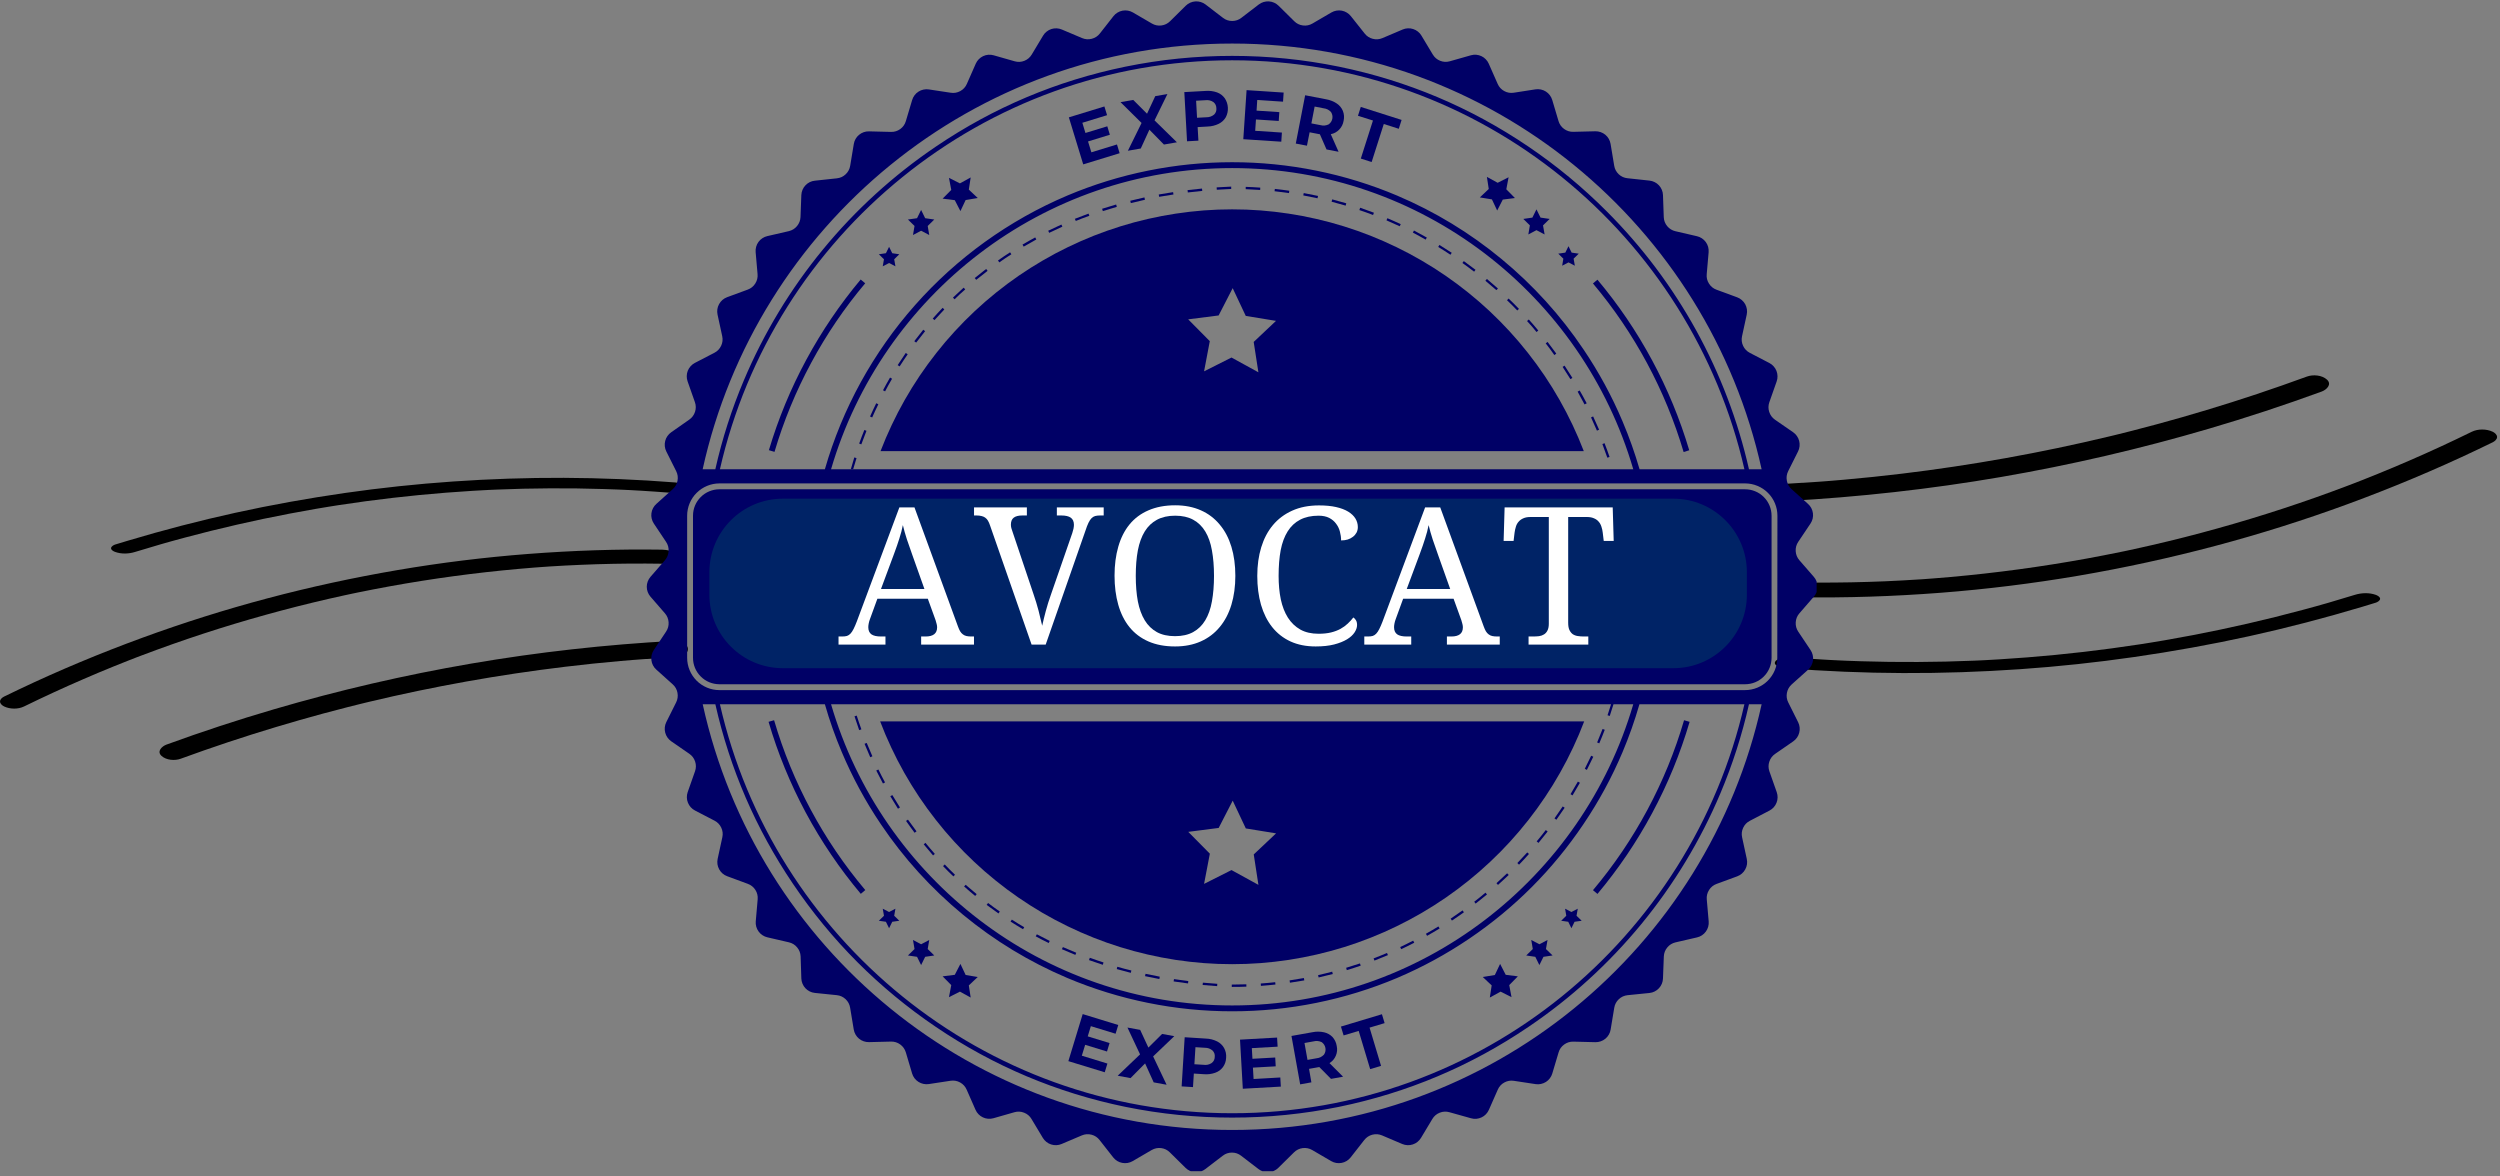 <svg xmlns="http://www.w3.org/2000/svg" xmlns:xlink="http://www.w3.org/1999/xlink" width="476" viewBox="0 0 357 168" height="224" preserveAspectRatio="xMidYMid meet"><rect x="0" y="0" width="357" height="168" fill="#808080" stroke="none"/><defs><g></g><clipPath id="ed8fc9c7a6"><path d="M 15 68.188 L 98 68.188 L 98 80 L 15 80 Z M 15 68.188 " clip-rule="nonzero"></path></clipPath><clipPath id="0974cf229c"><path d="M 22 91 L 98.25 91 L 98.25 108.688 L 22 108.688 Z M 22 91 " clip-rule="nonzero"></path></clipPath><clipPath id="d1a00bbc5a"><path d="M 253.086 84 L 340 84 L 340 96.168 L 253.086 96.168 Z M 253.086 84 " clip-rule="nonzero"></path></clipPath><clipPath id="29ac50927a"><path d="M 254 61 L 356.586 61 L 356.586 86 L 254 86 Z M 254 61 " clip-rule="nonzero"></path></clipPath><clipPath id="5fa7429710"><path d="M 253.086 53.418 L 333 53.418 L 333 72 L 253.086 72 Z M 253.086 53.418 " clip-rule="nonzero"></path></clipPath><clipPath id="9440d6bd0b"><path d="M 92.164 0 L 259.414 0 L 259.414 167.25 L 92.164 167.25 Z M 92.164 0 " clip-rule="nonzero"></path></clipPath><clipPath id="97bd60f9e6"><path d="M 101.301 71.211 L 249.477 71.211 L 249.477 95.418 L 101.301 95.418 Z M 101.301 71.211 " clip-rule="nonzero"></path></clipPath><clipPath id="2aa7b9cfe2"><path d="M 111.801 71.211 L 238.953 71.211 C 244.754 71.211 249.453 75.914 249.453 81.711 L 249.453 84.918 C 249.453 90.719 244.754 95.418 238.953 95.418 L 111.801 95.418 C 106 95.418 101.301 90.719 101.301 84.918 L 101.301 81.711 C 101.301 75.914 106 71.211 111.801 71.211 Z M 111.801 71.211 " clip-rule="nonzero"></path></clipPath></defs><g clip-path="url(#ed8fc9c7a6)"><path fill="#000000" d="M 19.293 78.816 C 20.504 78.445 21.723 78.082 22.945 77.727 C 22.691 77.801 23.043 77.699 23.125 77.676 C 23.27 77.633 23.418 77.594 23.562 77.551 C 23.883 77.461 24.199 77.371 24.52 77.281 C 25.129 77.113 25.742 76.945 26.355 76.781 C 28.836 76.117 31.328 75.496 33.828 74.926 C 36.305 74.355 38.793 73.836 41.289 73.359 C 42.539 73.121 43.789 72.895 45.039 72.676 C 45.668 72.57 46.293 72.465 46.918 72.363 C 47.219 72.312 47.523 72.266 47.824 72.219 C 48.184 72.16 47.586 72.254 47.945 72.199 C 48.121 72.172 48.297 72.145 48.473 72.117 C 53.523 71.344 58.598 70.758 63.691 70.355 C 64.957 70.254 66.223 70.168 67.492 70.09 C 68.125 70.051 68.762 70.016 69.395 69.984 C 69.465 69.98 69.555 69.988 69.625 69.973 C 69.613 69.973 69.234 69.988 69.469 69.98 C 69.621 69.973 69.773 69.965 69.926 69.957 C 70.258 69.941 70.586 69.926 70.918 69.914 C 73.457 69.809 75.996 69.746 78.539 69.734 C 81.105 69.719 83.672 69.754 86.234 69.836 C 86.871 69.855 87.504 69.879 88.141 69.902 C 88.445 69.914 88.75 69.93 89.055 69.941 C 89.207 69.949 89.359 69.957 89.512 69.965 C 89.586 69.965 89.664 69.969 89.738 69.973 C 89.793 69.977 90.137 69.992 89.852 69.98 C 89.57 69.965 90.043 69.988 90.117 69.992 C 90.27 70 90.422 70.008 90.574 70.02 C 90.906 70.035 91.234 70.055 91.562 70.074 C 92.199 70.113 92.832 70.152 93.465 70.199 C 94.102 70.242 94.734 70.289 95.367 70.336 C 95.879 70.379 96.41 70.375 96.914 70.262 C 97.176 70.203 97.672 70.074 97.84 69.812 C 98.258 69.168 96.73 68.914 96.434 68.895 C 91.141 68.48 85.828 68.258 80.52 68.234 C 75.234 68.215 69.945 68.395 64.676 68.758 C 59.504 69.117 54.344 69.664 49.215 70.402 C 43.973 71.16 38.758 72.094 33.586 73.23 C 28.434 74.363 23.328 75.695 18.273 77.207 C 17.664 77.387 17.055 77.57 16.449 77.758 C 16.254 77.82 15.859 78.023 15.859 78.289 C 15.859 78.562 16.254 78.75 16.449 78.816 C 17.348 79.141 18.391 79.098 19.293 78.816 Z M 19.293 78.816 " fill-opacity="1" fill-rule="nonzero"></path></g><path fill="#000000" d="M 3.434 100.883 C 6.219 99.523 9.035 98.223 11.883 96.992 C 13.305 96.375 14.73 95.773 16.168 95.191 C 16.875 94.906 17.578 94.621 18.289 94.344 C 18.656 94.199 19.023 94.059 19.391 93.914 C 19.168 94 19.555 93.852 19.613 93.828 C 19.824 93.75 20.035 93.668 20.246 93.59 C 26.043 91.395 31.941 89.461 37.914 87.805 C 40.875 86.98 43.852 86.227 46.844 85.535 C 47.613 85.359 48.383 85.188 49.152 85.02 C 49.512 84.941 49.871 84.863 50.227 84.789 C 50.25 84.785 50.523 84.727 50.32 84.77 C 50.094 84.816 50.441 84.742 50.492 84.734 C 50.688 84.691 50.879 84.652 51.07 84.613 C 52.59 84.301 54.113 84.008 55.637 83.73 C 61.734 82.621 67.883 81.789 74.055 81.238 C 74.812 81.172 75.57 81.109 76.328 81.047 C 76.723 81.02 77.117 80.988 77.508 80.961 C 77.68 80.949 77.848 80.938 78.016 80.926 C 78.129 80.918 78.238 80.91 78.352 80.902 C 78.176 80.914 78.105 80.918 78.324 80.902 C 79.871 80.805 81.418 80.719 82.965 80.656 C 86.062 80.523 89.16 80.465 92.258 80.477 C 93.02 80.48 93.781 80.488 94.539 80.5 C 95.125 80.508 96.551 80.324 96.551 79.496 C 96.551 78.66 95.086 78.5 94.539 78.492 C 88.164 78.398 81.789 78.613 75.43 79.102 C 69.195 79.582 62.98 80.348 56.816 81.398 C 50.543 82.469 44.316 83.816 38.168 85.449 C 32.125 87.055 26.152 88.938 20.277 91.09 C 14.32 93.27 8.457 95.715 2.727 98.438 C 2.012 98.777 1.301 99.117 0.594 99.465 C 0.336 99.59 0.004 99.848 0.004 100.176 C 0.004 100.496 0.336 100.762 0.594 100.883 C 1.434 101.285 2.594 101.297 3.434 100.883 Z M 3.434 100.883 " fill-opacity="1" fill-rule="nonzero"></path><g clip-path="url(#0974cf229c)"><path fill="#000000" d="M 25.801 108.348 C 30.281 106.711 34.805 105.203 39.371 103.832 C 41.629 103.152 43.898 102.504 46.176 101.887 C 47.324 101.578 48.48 101.277 49.633 100.98 C 50.176 100.844 50.715 100.707 51.258 100.574 C 51.328 100.555 51.828 100.43 51.367 100.547 C 51.516 100.508 51.664 100.473 51.812 100.438 C 52.105 100.367 52.402 100.297 52.699 100.223 C 61.922 98.02 71.273 96.348 80.691 95.215 C 83.309 94.898 85.93 94.625 88.559 94.395 C 89.215 94.34 89.871 94.285 90.527 94.23 C 91.051 94.188 90.078 94.266 90.602 94.227 C 90.805 94.211 91.004 94.195 91.207 94.18 C 91.512 94.156 91.816 94.133 92.117 94.113 C 93.484 94.016 94.852 93.93 96.219 93.855 C 96.891 93.82 98.227 93.613 98.227 92.688 C 98.227 91.812 96.867 91.48 96.219 91.516 C 86.52 92.047 76.852 93.117 67.277 94.762 C 57.77 96.395 48.352 98.578 39.094 101.293 C 33.934 102.805 28.824 104.484 23.773 106.328 C 23.137 106.562 22.359 107.281 23.051 107.93 C 23.73 108.566 24.957 108.656 25.801 108.348 Z M 25.801 108.348 " fill-opacity="1" fill-rule="nonzero"></path></g><g clip-path="url(#d1a00bbc5a)"><path fill="#000000" d="M 336.266 84.945 C 334.988 85.34 333.703 85.723 332.418 86.098 C 332.688 86.02 332.312 86.125 332.23 86.152 C 332.074 86.195 331.918 86.238 331.766 86.281 C 331.43 86.379 331.094 86.473 330.762 86.566 C 330.113 86.746 329.469 86.922 328.824 87.094 C 326.211 87.797 323.586 88.449 320.949 89.055 C 318.34 89.652 315.723 90.203 313.094 90.707 C 311.777 90.961 310.461 91.199 309.141 91.426 C 308.48 91.539 307.82 91.652 307.16 91.758 C 306.844 91.809 306.527 91.859 306.211 91.91 C 305.828 91.973 306.461 91.871 306.082 91.934 C 305.895 91.961 305.711 91.988 305.523 92.016 C 300.207 92.832 294.859 93.453 289.492 93.875 C 288.16 93.98 286.824 94.074 285.488 94.156 C 284.82 94.199 284.152 94.234 283.484 94.27 C 283.41 94.273 283.316 94.266 283.242 94.281 C 283.254 94.281 283.652 94.262 283.406 94.273 C 283.246 94.281 283.086 94.289 282.926 94.297 C 282.578 94.312 282.23 94.328 281.883 94.344 C 279.207 94.453 276.531 94.52 273.855 94.531 C 271.148 94.547 268.445 94.512 265.746 94.426 C 265.074 94.406 264.406 94.383 263.738 94.355 C 263.418 94.34 263.098 94.328 262.777 94.312 C 262.613 94.305 262.453 94.297 262.293 94.289 C 262.215 94.285 262.133 94.281 262.055 94.277 C 261.996 94.277 261.633 94.258 261.934 94.273 C 262.23 94.289 261.734 94.262 261.652 94.258 C 261.492 94.25 261.332 94.242 261.172 94.234 C 260.824 94.215 260.477 94.191 260.129 94.172 C 259.461 94.133 258.793 94.09 258.129 94.043 C 257.461 93.996 256.793 93.949 256.125 93.895 C 255.586 93.852 255.023 93.855 254.492 93.977 C 254.219 94.039 253.695 94.172 253.52 94.449 C 253.082 95.133 254.688 95.395 255 95.418 C 260.578 95.855 266.172 96.094 271.766 96.113 C 277.332 96.137 282.902 95.945 288.457 95.562 C 293.906 95.184 299.34 94.605 304.746 93.824 C 310.266 93.027 315.758 92.043 321.207 90.844 C 326.637 89.648 332.016 88.242 337.34 86.648 C 337.98 86.457 338.621 86.262 339.262 86.062 C 339.465 86 339.879 85.785 339.879 85.504 C 339.879 85.215 339.465 85.02 339.262 84.945 C 338.312 84.605 337.215 84.652 336.266 84.945 Z M 336.266 84.945 " fill-opacity="1" fill-rule="nonzero"></path></g><g clip-path="url(#29ac50927a)"><path fill="#000000" d="M 352.969 61.656 C 350.035 63.094 347.07 64.465 344.07 65.766 C 342.574 66.418 341.066 67.051 339.555 67.664 C 338.812 67.969 338.07 68.266 337.324 68.559 C 336.938 68.711 336.547 68.863 336.16 69.012 C 336.395 68.922 335.988 69.078 335.926 69.102 C 335.703 69.188 335.48 69.273 335.258 69.355 C 329.152 71.676 322.938 73.711 316.648 75.461 C 313.531 76.332 310.395 77.129 307.238 77.855 C 306.43 78.039 305.617 78.223 304.809 78.398 C 304.43 78.48 304.051 78.562 303.676 78.645 C 303.652 78.648 303.363 78.711 303.578 78.664 C 303.816 78.613 303.449 78.691 303.398 78.703 C 303.195 78.746 302.988 78.785 302.785 78.828 C 301.188 79.156 299.586 79.469 297.98 79.762 C 291.555 80.934 285.078 81.809 278.574 82.391 C 277.777 82.461 276.977 82.527 276.18 82.59 C 275.766 82.625 275.352 82.652 274.938 82.684 C 274.758 82.695 274.582 82.711 274.402 82.723 C 274.285 82.73 274.168 82.738 274.047 82.746 C 274.234 82.734 274.309 82.73 274.078 82.742 C 272.449 82.848 270.82 82.938 269.188 83.008 C 265.93 83.145 262.664 83.207 259.398 83.195 C 258.598 83.191 257.797 83.184 256.996 83.172 C 256.383 83.16 254.879 83.355 254.879 84.23 C 254.879 85.109 256.422 85.281 256.996 85.289 C 263.711 85.391 270.43 85.164 277.129 84.648 C 283.695 84.141 290.242 83.328 296.738 82.223 C 303.344 81.094 309.902 79.668 316.379 77.945 C 322.746 76.254 329.039 74.266 335.227 71.996 C 341.504 69.691 347.68 67.113 353.719 64.238 C 354.469 63.883 355.215 63.52 355.965 63.156 C 356.234 63.023 356.582 62.75 356.582 62.406 C 356.582 62.066 356.234 61.785 355.965 61.656 C 355.078 61.234 353.855 61.223 352.969 61.656 Z M 352.969 61.656 " fill-opacity="1" fill-rule="nonzero"></path></g><g clip-path="url(#5fa7429710)"><path fill="#000000" d="M 329.406 53.781 C 324.688 55.508 319.922 57.098 315.113 58.547 C 312.734 59.266 310.344 59.949 307.945 60.598 C 306.734 60.926 305.52 61.242 304.301 61.555 C 303.73 61.699 303.164 61.844 302.594 61.984 C 302.516 62.004 301.988 62.133 302.477 62.012 C 302.32 62.051 302.164 62.09 302.008 62.129 C 301.695 62.203 301.383 62.277 301.074 62.352 C 291.355 64.68 281.504 66.445 271.586 67.641 C 268.828 67.973 266.066 68.262 263.297 68.504 C 262.605 68.566 261.914 68.621 261.223 68.68 C 260.672 68.723 261.695 68.645 261.145 68.684 C 260.934 68.703 260.719 68.719 260.508 68.734 C 260.188 68.758 259.867 68.781 259.547 68.805 C 258.109 68.906 256.668 68.996 255.227 69.074 C 254.52 69.113 253.109 69.332 253.109 70.309 C 253.109 71.23 254.543 71.578 255.227 71.543 C 265.445 70.984 275.629 69.855 285.715 68.121 C 295.73 66.398 305.652 64.09 315.406 61.227 C 320.84 59.633 326.223 57.855 331.547 55.91 C 332.215 55.664 333.031 54.906 332.305 54.223 C 331.59 53.551 330.297 53.453 329.406 53.781 Z M 329.406 53.781 " fill-opacity="1" fill-rule="nonzero"></path></g><path fill="#000066" d="M 155.559 30.816 L 155.441 30.504 C 154.793 30.738 154.137 30.988 153.492 31.246 L 153.621 31.555 C 154.238 31.297 154.887 31.051 155.559 30.816 Z M 155.559 30.816 " fill-opacity="1" fill-rule="nonzero"></path><path fill="#000066" d="M 159.48 29.539 L 159.387 29.203 C 158.719 29.395 158.051 29.598 157.383 29.812 L 157.484 30.145 C 158.152 29.934 158.82 29.727 159.48 29.539 Z M 159.48 29.539 " fill-opacity="1" fill-rule="nonzero"></path><path fill="#000066" d="M 147.984 34.199 L 147.828 33.902 C 147.219 34.238 146.609 34.574 146.016 34.926 L 146.184 35.219 C 146.777 34.867 147.379 34.527 147.984 34.199 Z M 147.984 34.199 " fill-opacity="1" fill-rule="nonzero"></path><path fill="#000066" d="M 151.707 32.367 L 151.566 32.066 C 150.934 32.348 150.301 32.645 149.684 32.949 L 149.824 33.25 C 150.445 32.945 151.07 32.652 151.707 32.367 Z M 151.707 32.367 " fill-opacity="1" fill-rule="nonzero"></path><path fill="#000066" d="M 175.816 26.984 L 175.816 26.648 C 175.121 26.676 174.422 26.715 173.734 26.758 L 173.758 27.094 C 174.43 27.047 175.125 27.008 175.816 26.984 Z M 175.816 26.984 " fill-opacity="1" fill-rule="nonzero"></path><path fill="#000066" d="M 171.684 27.262 L 171.645 26.926 C 170.957 26.988 170.266 27.066 169.582 27.148 L 169.621 27.484 C 170.297 27.402 170.996 27.328 171.684 27.262 Z M 171.684 27.262 " fill-opacity="1" fill-rule="nonzero"></path><path fill="#000066" d="M 163.496 28.527 L 163.426 28.191 C 162.758 28.34 162.066 28.5 161.402 28.668 L 161.48 29.004 C 162.145 28.832 162.824 28.676 163.496 28.527 Z M 163.496 28.527 " fill-opacity="1" fill-rule="nonzero"></path><path fill="#000066" d="M 167.57 27.773 L 167.52 27.438 C 166.836 27.539 166.145 27.656 165.469 27.773 L 165.523 28.105 C 166.199 27.992 166.887 27.875 167.57 27.773 Z M 167.57 27.773 " fill-opacity="1" fill-rule="nonzero"></path><path fill="#000066" d="M 134.848 44.188 L 134.605 43.957 C 134.133 44.457 133.656 44.961 133.195 45.492 L 133.445 45.715 C 133.902 45.199 134.371 44.688 134.848 44.188 Z M 134.848 44.188 " fill-opacity="1" fill-rule="nonzero"></path><path fill="#000066" d="M 127.387 54.086 L 127.098 53.914 C 126.762 54.512 126.402 55.121 126.094 55.73 L 126.391 55.887 C 126.699 55.281 127.043 54.676 127.387 54.086 Z M 127.387 54.086 " fill-opacity="1" fill-rule="nonzero"></path><path fill="#000066" d="M 124.242 59.477 L 124.547 59.613 C 124.824 58.98 125.125 58.348 125.426 57.734 L 125.129 57.582 C 124.824 58.203 124.523 58.84 124.242 59.477 Z M 124.242 59.477 " fill-opacity="1" fill-rule="nonzero"></path><path fill="#000066" d="M 122.688 63.344 L 122.996 63.457 C 123.234 62.805 123.484 62.152 123.734 61.52 L 123.434 61.395 C 123.168 62.035 122.922 62.688 122.688 63.344 Z M 122.688 63.344 " fill-opacity="1" fill-rule="nonzero"></path><path fill="#000066" d="M 129.617 50.598 L 129.34 50.406 C 128.949 50.977 128.562 51.559 128.184 52.141 L 128.469 52.32 C 128.836 51.742 129.227 51.164 129.617 50.598 Z M 129.617 50.598 " fill-opacity="1" fill-rule="nonzero"></path><path fill="#000066" d="M 132.105 47.293 L 131.844 47.082 C 131.414 47.621 130.977 48.172 130.559 48.723 L 130.828 48.922 C 131.242 48.375 131.672 47.828 132.105 47.293 Z M 132.105 47.293 " fill-opacity="1" fill-rule="nonzero"></path><path fill="#000066" d="M 144.422 36.312 L 144.242 36.031 C 143.656 36.406 143.074 36.793 142.512 37.195 L 142.699 37.469 C 143.266 37.062 143.855 36.672 144.422 36.312 Z M 144.422 36.312 " fill-opacity="1" fill-rule="nonzero"></path><path fill="#000066" d="M 141.027 38.68 L 140.824 38.406 C 140.273 38.828 139.723 39.262 139.188 39.703 L 139.402 39.961 C 139.938 39.523 140.48 39.094 141.027 38.68 Z M 141.027 38.68 " fill-opacity="1" fill-rule="nonzero"></path><path fill="#000066" d="M 137.836 41.328 L 137.609 41.078 C 137.098 41.539 136.582 42.012 136.082 42.496 L 136.316 42.738 C 136.809 42.242 137.316 41.77 137.836 41.328 Z M 137.836 41.328 " fill-opacity="1" fill-rule="nonzero"></path><path fill="#000066" d="M 226.582 57.594 C 226.262 56.98 225.934 56.367 225.578 55.762 L 225.285 55.926 C 225.617 56.527 225.953 57.137 226.27 57.75 Z M 226.582 57.594 " fill-opacity="1" fill-rule="nonzero"></path><path fill="#000066" d="M 222.238 50.496 C 221.832 49.934 221.414 49.371 220.992 48.824 L 220.727 49.031 C 221.148 49.57 221.566 50.129 221.965 50.703 Z M 222.238 50.496 " fill-opacity="1" fill-rule="nonzero"></path><path fill="#000066" d="M 213.906 41.199 C 213.391 40.738 212.859 40.277 212.328 39.836 L 212.113 40.094 C 212.641 40.535 213.172 40.988 213.68 41.43 Z M 213.906 41.199 " fill-opacity="1" fill-rule="nonzero"></path><path fill="#000066" d="M 216.664 44.336 L 216.906 44.105 C 216.422 43.605 215.93 43.102 215.426 42.629 L 215.199 42.871 C 215.695 43.332 216.188 43.836 216.664 44.336 Z M 216.664 44.336 " fill-opacity="1" fill-rule="nonzero"></path><path fill="#000066" d="M 224.539 53.965 C 224.176 53.375 223.801 52.789 223.418 52.211 L 223.141 52.395 C 223.523 52.969 223.895 53.555 224.254 54.141 Z M 224.539 53.965 " fill-opacity="1" fill-rule="nonzero"></path><path fill="#000066" d="M 219.418 47.414 L 219.668 47.199 C 219.23 46.668 218.773 46.133 218.312 45.621 L 218.062 45.848 C 218.535 46.344 218.992 46.883 219.418 47.414 Z M 219.418 47.414 " fill-opacity="1" fill-rule="nonzero"></path><path fill="#000066" d="M 229.844 65.254 C 229.621 64.586 229.379 63.938 229.129 63.289 L 228.82 63.41 C 229.066 64.055 229.301 64.711 229.527 65.359 Z M 229.844 65.254 " fill-opacity="1" fill-rule="nonzero"></path><path fill="#000066" d="M 121.5 67.004 L 121.832 67.004 C 121.984 66.473 122.148 65.941 122.312 65.422 L 121.996 65.316 C 121.836 65.871 121.664 66.441 121.5 67.004 Z M 121.5 67.004 " fill-opacity="1" fill-rule="nonzero"></path><path fill="#000066" d="M 228.352 61.363 C 228.082 60.727 227.793 60.086 227.5 59.465 L 227.199 59.605 C 227.492 60.227 227.773 60.859 228.043 61.496 Z M 228.352 61.363 " fill-opacity="1" fill-rule="nonzero"></path><path fill="#000066" d="M 207.309 36.098 C 206.734 35.715 206.141 35.34 205.551 34.977 L 205.375 35.266 C 205.965 35.621 206.555 35.996 207.125 36.379 Z M 207.309 36.098 " fill-opacity="1" fill-rule="nonzero"></path><path fill="#000066" d="M 196.195 30.375 C 195.527 30.129 194.883 29.891 194.23 29.664 L 194.117 30 C 194.785 30.219 195.434 30.457 196.074 30.703 Z M 196.195 30.375 " fill-opacity="1" fill-rule="nonzero"></path><path fill="#000066" d="M 188.215 27.98 C 187.543 27.836 186.848 27.695 186.172 27.57 L 186.109 27.906 C 186.777 28.027 187.473 28.168 188.141 28.316 Z M 188.215 27.98 " fill-opacity="1" fill-rule="nonzero"></path><path fill="#000066" d="M 192.246 29.031 C 191.578 28.836 190.91 28.645 190.238 28.469 L 190.152 28.805 C 190.82 28.98 191.492 29.164 192.16 29.363 Z M 192.246 29.031 " fill-opacity="1" fill-rule="nonzero"></path><path fill="#000066" d="M 184.113 27.238 C 183.43 27.137 182.738 27.051 182.047 26.977 L 182.008 27.309 C 182.695 27.383 183.391 27.473 184.066 27.57 Z M 184.113 27.238 " fill-opacity="1" fill-rule="nonzero"></path><path fill="#000066" d="M 200.027 32.012 C 199.398 31.719 198.754 31.426 198.117 31.16 L 197.988 31.465 C 198.617 31.738 199.262 32.02 199.879 32.312 Z M 200.027 32.012 " fill-opacity="1" fill-rule="nonzero"></path><path fill="#000066" d="M 179.965 26.793 C 179.277 26.742 178.57 26.707 177.887 26.684 L 177.887 27.016 C 178.574 27.039 179.27 27.078 179.953 27.125 Z M 179.965 26.793 " fill-opacity="1" fill-rule="nonzero"></path><path fill="#000066" d="M 203.75 33.922 C 203.145 33.586 202.527 33.25 201.914 32.918 L 201.758 33.215 C 202.371 33.551 202.98 33.863 203.586 34.219 Z M 203.75 33.922 " fill-opacity="1" fill-rule="nonzero"></path><path fill="#000066" d="M 210.703 38.527 C 210.152 38.102 209.586 37.684 209.031 37.285 L 208.832 37.555 C 209.395 37.957 209.957 38.371 210.504 38.797 Z M 210.703 38.527 " fill-opacity="1" fill-rule="nonzero"></path><path fill="#000066" d="M 175.895 140.598 L 175.895 140.93 C 176.59 140.93 177.289 140.93 177.98 140.891 L 177.98 140.559 C 177.289 140.582 176.586 140.598 175.895 140.598 Z M 175.895 140.598 " fill-opacity="1" fill-rule="nonzero"></path><path fill="#000066" d="M 199.949 135.238 L 200.09 135.543 C 200.715 135.246 201.344 134.941 201.957 134.621 L 201.801 134.324 C 201.191 134.641 200.566 134.945 199.949 135.238 Z M 199.949 135.238 " fill-opacity="1" fill-rule="nonzero"></path><path fill="#000066" d="M 203.621 133.34 L 203.785 133.637 C 204.387 133.301 204.988 132.945 205.582 132.582 L 205.402 132.297 C 204.816 132.656 204.219 133.008 203.621 133.34 Z M 203.621 133.34 " fill-opacity="1" fill-rule="nonzero"></path><path fill="#000066" d="M 207.152 131.184 L 207.336 131.461 C 207.91 131.082 208.48 130.68 209.047 130.277 L 208.852 130.004 C 208.297 130.406 207.715 130.805 207.152 131.184 Z M 207.152 131.184 " fill-opacity="1" fill-rule="nonzero"></path><path fill="#000066" d="M 180.035 140.445 L 180.059 140.781 C 180.742 140.73 181.445 140.668 182.137 140.59 L 182.098 140.258 C 181.414 140.332 180.719 140.398 180.035 140.445 Z M 180.035 140.445 " fill-opacity="1" fill-rule="nonzero"></path><path fill="#000066" d="M 188.223 139.246 L 188.297 139.582 C 188.965 139.426 189.652 139.262 190.32 139.09 L 190.238 138.754 C 189.57 138.934 188.895 139.098 188.223 139.246 Z M 188.223 139.246 " fill-opacity="1" fill-rule="nonzero"></path><path fill="#000066" d="M 184.152 140 L 184.203 140.332 C 184.871 140.234 185.574 140.117 186.254 140 L 186.195 139.664 C 185.516 139.785 184.836 139.898 184.152 140 Z M 184.152 140 " fill-opacity="1" fill-rule="nonzero"></path><path fill="#000066" d="M 192.23 138.199 L 192.324 138.535 C 192.996 138.332 193.664 138.121 194.309 137.895 L 194.203 137.578 C 193.551 137.789 192.887 138.004 192.23 138.199 Z M 192.23 138.199 " fill-opacity="1" fill-rule="nonzero"></path><path fill="#000066" d="M 210.516 128.77 L 210.719 129.035 C 211.266 128.609 211.812 128.172 212.34 127.73 L 212.125 127.473 C 211.598 127.926 211.059 128.352 210.516 128.77 Z M 210.516 128.77 " fill-opacity="1" fill-rule="nonzero"></path><path fill="#000066" d="M 196.148 136.859 L 196.27 137.172 C 196.914 136.922 197.562 136.66 198.195 136.391 L 198.062 136.082 C 197.434 136.355 196.785 136.617 196.148 136.859 Z M 196.148 136.859 " fill-opacity="1" fill-rule="nonzero"></path><path fill="#000066" d="M 122.023 102.289 C 122.234 102.957 122.465 103.629 122.691 104.266 L 123.008 104.152 C 122.773 103.508 122.547 102.844 122.34 102.188 Z M 122.023 102.289 " fill-opacity="1" fill-rule="nonzero"></path><path fill="#000066" d="M 228.07 106.02 L 228.375 106.152 C 228.652 105.512 228.91 104.859 229.16 104.211 L 228.848 104.094 C 228.602 104.738 228.34 105.387 228.07 106.02 Z M 228.07 106.02 " fill-opacity="1" fill-rule="nonzero"></path><path fill="#000066" d="M 213.695 126.117 L 213.914 126.367 C 214.43 125.906 214.945 125.426 215.445 124.945 L 215.215 124.707 C 214.719 125.18 214.207 125.656 213.695 126.117 Z M 213.695 126.117 " fill-opacity="1" fill-rule="nonzero"></path><path fill="#000066" d="M 224.27 113.406 L 224.559 113.582 C 224.918 112.988 225.273 112.383 225.613 111.777 L 225.32 111.613 C 224.984 112.211 224.629 112.816 224.27 113.406 Z M 224.27 113.406 " fill-opacity="1" fill-rule="nonzero"></path><path fill="#000066" d="M 221.98 116.867 L 222.25 117.062 C 222.656 116.496 223.055 115.918 223.434 115.344 L 223.156 115.16 C 222.762 115.73 222.383 116.305 221.98 116.867 Z M 221.98 116.867 " fill-opacity="1" fill-rule="nonzero"></path><path fill="#000066" d="M 216.676 123.242 L 216.918 123.477 C 217.395 122.98 217.875 122.473 218.336 121.945 L 218.09 121.727 C 217.629 122.242 217.152 122.742 216.676 123.242 Z M 216.676 123.242 " fill-opacity="1" fill-rule="nonzero"></path><path fill="#000066" d="M 219.438 120.148 L 219.695 120.367 C 220.141 119.832 220.582 119.285 221.004 118.738 L 220.738 118.531 C 220.32 119.078 219.883 119.621 219.438 120.148 Z M 219.438 120.148 " fill-opacity="1" fill-rule="nonzero"></path><path fill="#000066" d="M 226.309 109.781 L 226.605 109.941 C 226.922 109.32 227.23 108.691 227.523 108.062 L 227.219 107.918 C 226.93 108.531 226.621 109.172 226.309 109.781 Z M 226.309 109.781 " fill-opacity="1" fill-rule="nonzero"></path><path fill="#000066" d="M 134.91 123.445 L 134.668 123.68 C 135.148 124.18 135.645 124.684 136.145 125.152 L 136.371 124.914 C 135.875 124.438 135.387 123.945 134.91 123.445 Z M 134.91 123.445 " fill-opacity="1" fill-rule="nonzero"></path><path fill="#000066" d="M 131.906 120.57 C 132.34 121.105 132.797 121.641 133.242 122.156 L 133.492 121.934 C 133.043 121.418 132.586 120.891 132.156 120.359 Z M 131.906 120.57 " fill-opacity="1" fill-rule="nonzero"></path><path fill="#000066" d="M 129.383 117.227 C 129.773 117.793 130.188 118.363 130.605 118.918 L 130.879 118.715 C 130.461 118.16 130.051 117.598 129.656 117.043 Z M 129.383 117.227 " fill-opacity="1" fill-rule="nonzero"></path><path fill="#000066" d="M 171.738 140.656 C 172.422 140.723 173.117 140.773 173.809 140.82 L 173.832 140.488 C 173.141 140.445 172.449 140.387 171.77 140.324 Z M 171.738 140.656 " fill-opacity="1" fill-rule="nonzero"></path><path fill="#000066" d="M 123.457 106.215 C 123.719 106.859 123.992 107.508 124.27 108.133 L 124.578 108 C 124.301 107.371 124.023 106.73 123.766 106.09 Z M 123.457 106.215 " fill-opacity="1" fill-rule="nonzero"></path><path fill="#000066" d="M 140.891 129.219 C 141.445 129.633 142.012 130.043 142.582 130.441 L 142.77 130.168 C 142.203 129.773 141.641 129.367 141.098 128.949 Z M 140.891 129.219 " fill-opacity="1" fill-rule="nonzero"></path><path fill="#000066" d="M 127.137 113.703 C 127.492 114.305 127.855 114.902 128.23 115.488 L 128.512 115.305 C 128.145 114.727 127.773 114.129 127.426 113.539 Z M 127.137 113.703 " fill-opacity="1" fill-rule="nonzero"></path><path fill="#000066" d="M 125.129 110.031 C 125.441 110.652 125.762 111.273 126.086 111.887 L 126.383 111.73 C 126.051 111.121 125.734 110.5 125.434 109.883 Z M 125.129 110.031 " fill-opacity="1" fill-rule="nonzero"></path><path fill="#000066" d="M 137.672 126.586 C 138.191 127.047 138.719 127.504 139.258 127.941 L 139.469 127.684 C 138.938 127.246 138.406 126.797 137.895 126.348 Z M 137.672 126.586 " fill-opacity="1" fill-rule="nonzero"></path><path fill="#000066" d="M 144.309 131.602 C 144.891 131.977 145.488 132.344 146.09 132.695 L 146.258 132.406 C 145.668 132.07 145.066 131.691 144.492 131.32 Z M 144.309 131.602 " fill-opacity="1" fill-rule="nonzero"></path><path fill="#000066" d="M 167.594 140.148 C 168.262 140.254 168.965 140.348 169.652 140.434 L 169.691 140.098 C 169.02 140.016 168.32 139.922 167.645 139.816 Z M 167.594 140.148 " fill-opacity="1" fill-rule="nonzero"></path><path fill="#000066" d="M 159.473 138.383 C 160.141 138.57 160.809 138.75 161.477 138.922 L 161.559 138.586 C 160.891 138.422 160.223 138.254 159.551 138.055 Z M 159.473 138.383 " fill-opacity="1" fill-rule="nonzero"></path><path fill="#000066" d="M 163.512 139.395 C 164.18 139.539 164.867 139.676 165.555 139.805 L 165.613 139.469 C 164.945 139.34 164.25 139.203 163.582 139.059 Z M 163.512 139.395 " fill-opacity="1" fill-rule="nonzero"></path><path fill="#000066" d="M 147.902 133.711 C 148.512 134.047 149.133 134.363 149.758 134.664 L 149.902 134.363 C 149.289 134.059 148.664 133.742 148.062 133.418 Z M 147.902 133.711 " fill-opacity="1" fill-rule="nonzero"></path><path fill="#000066" d="M 151.641 135.547 C 152.277 135.824 152.918 136.102 153.562 136.359 L 153.688 136.051 C 153.051 135.789 152.406 135.52 151.781 135.242 Z M 151.641 135.547 " fill-opacity="1" fill-rule="nonzero"></path><path fill="#000066" d="M 155.508 137.102 C 156.156 137.336 156.82 137.562 157.48 137.773 L 157.582 137.438 C 156.914 137.227 156.266 137 155.625 136.77 Z M 155.508 137.102 " fill-opacity="1" fill-rule="nonzero"></path><path fill="#000066" d="M 235.926 116.117 C 238.16 111.957 239.945 107.609 241.277 103.078 L 240.484 102.848 C 239.184 107.301 237.434 111.57 235.242 115.66 C 233.051 119.746 230.465 123.566 227.477 127.117 L 228.117 127.652 C 231.113 124.074 233.715 120.23 235.926 116.117 Z M 235.926 116.117 " fill-opacity="1" fill-rule="nonzero"></path><path fill="#000066" d="M 241.223 64.297 C 239.895 59.832 238.125 55.547 235.918 51.445 C 233.711 47.344 231.109 43.508 228.113 39.938 L 227.473 40.477 C 230.438 44 233.008 47.789 235.191 51.844 C 237.371 55.902 239.113 60.137 240.422 64.551 Z M 241.223 64.297 " fill-opacity="1" fill-rule="nonzero"></path><path fill="#000066" d="M 109.75 103.074 C 111.074 107.578 112.844 111.898 115.062 116.039 C 117.281 120.176 119.902 124.043 122.922 127.641 L 123.562 127.102 C 120.574 123.555 117.98 119.738 115.789 115.652 C 113.594 111.566 111.844 107.301 110.539 102.848 Z M 109.75 103.074 " fill-opacity="1" fill-rule="nonzero"></path><path fill="#000066" d="M 115.148 51.355 C 112.918 55.484 111.137 59.793 109.797 64.285 L 110.598 64.527 C 111.906 60.113 113.648 55.879 115.832 51.82 C 118.012 47.766 120.586 43.977 123.551 40.453 L 122.906 39.914 C 119.934 43.469 117.348 47.281 115.148 51.355 Z M 115.148 51.355 " fill-opacity="1" fill-rule="nonzero"></path><g clip-path="url(#9440d6bd0b)"><path fill="#000066" d="M 256.949 80 C 256.633 79.629 256.457 79.203 256.426 78.719 C 256.395 78.23 256.516 77.785 256.785 77.379 L 258.539 74.762 C 258.684 74.547 258.785 74.312 258.848 74.059 C 258.906 73.805 258.918 73.551 258.887 73.293 C 258.855 73.035 258.777 72.793 258.656 72.562 C 258.535 72.332 258.379 72.129 258.184 71.957 L 255.844 69.855 C 255.48 69.531 255.254 69.133 255.164 68.652 C 255.07 68.176 255.137 67.719 255.352 67.281 L 256.762 64.465 C 256.879 64.23 256.949 63.984 256.977 63.727 C 257.004 63.469 256.984 63.215 256.922 62.961 C 256.855 62.711 256.75 62.477 256.602 62.266 C 256.453 62.051 256.273 61.871 256.059 61.723 L 253.469 59.934 C 253.07 59.656 252.797 59.285 252.645 58.824 C 252.496 58.363 252.5 57.902 252.66 57.441 L 253.707 54.469 C 253.793 54.227 253.836 53.973 253.828 53.711 C 253.824 53.453 253.773 53.203 253.68 52.961 C 253.582 52.719 253.449 52.5 253.273 52.309 C 253.102 52.113 252.898 51.957 252.668 51.84 L 249.875 50.387 C 249.445 50.164 249.125 49.832 248.918 49.391 C 248.711 48.949 248.66 48.492 248.762 48.016 L 249.43 44.938 C 249.484 44.684 249.496 44.43 249.457 44.172 C 249.418 43.914 249.34 43.672 249.215 43.441 C 249.09 43.215 248.926 43.016 248.73 42.848 C 248.535 42.676 248.312 42.547 248.07 42.457 L 245.117 41.371 C 244.66 41.203 244.301 40.914 244.043 40.5 C 243.781 40.09 243.672 39.641 243.719 39.156 L 243.992 36.02 C 244.012 35.762 243.988 35.504 243.922 35.254 C 243.852 35.004 243.738 34.773 243.586 34.562 C 243.43 34.352 243.246 34.176 243.027 34.031 C 242.809 33.887 242.574 33.789 242.32 33.73 L 239.258 33.02 C 238.785 32.914 238.395 32.672 238.082 32.301 C 237.773 31.926 237.605 31.5 237.586 31.016 L 237.473 27.852 C 237.465 27.594 237.41 27.344 237.309 27.102 C 237.211 26.863 237.07 26.648 236.895 26.461 C 236.715 26.27 236.512 26.117 236.277 26.004 C 236.047 25.887 235.801 25.816 235.543 25.789 L 232.414 25.453 C 231.93 25.406 231.508 25.215 231.156 24.883 C 230.801 24.547 230.586 24.141 230.508 23.664 L 229.992 20.555 C 229.949 20.297 229.863 20.055 229.734 19.828 C 229.605 19.605 229.441 19.41 229.242 19.242 C 229.043 19.078 228.816 18.953 228.574 18.867 C 228.328 18.781 228.074 18.742 227.816 18.746 L 224.672 18.824 C 224.188 18.836 223.746 18.699 223.352 18.414 C 222.961 18.129 222.695 17.754 222.555 17.285 L 221.66 14.277 C 221.586 14.027 221.469 13.801 221.312 13.59 C 221.156 13.383 220.969 13.211 220.75 13.07 C 220.531 12.93 220.293 12.836 220.039 12.781 C 219.785 12.727 219.527 12.719 219.273 12.758 L 216.156 13.242 C 215.676 13.312 215.223 13.234 214.797 13 C 214.371 12.766 214.062 12.426 213.867 11.98 L 212.594 9.094 C 212.492 8.859 212.348 8.648 212.168 8.465 C 211.988 8.277 211.785 8.129 211.551 8.02 C 211.316 7.91 211.07 7.844 210.816 7.82 C 210.559 7.797 210.305 7.82 210.059 7.891 L 207.031 8.75 C 206.562 8.883 206.105 8.859 205.652 8.68 C 205.199 8.5 204.852 8.199 204.602 7.785 L 202.98 5.082 C 202.848 4.859 202.68 4.668 202.477 4.508 C 202.273 4.348 202.051 4.227 201.805 4.148 C 201.559 4.066 201.305 4.031 201.047 4.043 C 200.789 4.055 200.543 4.109 200.305 4.211 L 197.41 5.441 C 196.961 5.629 196.5 5.664 196.031 5.543 C 195.559 5.422 195.176 5.172 194.875 4.789 L 192.906 2.309 C 192.742 2.102 192.555 1.934 192.332 1.801 C 192.109 1.664 191.871 1.574 191.617 1.523 C 191.359 1.477 191.105 1.473 190.848 1.516 C 190.594 1.562 190.355 1.648 190.129 1.777 L 187.41 3.363 C 186.992 3.605 186.539 3.699 186.059 3.637 C 185.574 3.574 185.16 3.371 184.816 3.027 L 182.578 0.816 C 182.391 0.633 182.18 0.488 181.945 0.383 C 181.707 0.277 181.461 0.215 181.199 0.199 C 180.941 0.184 180.688 0.211 180.438 0.289 C 180.191 0.363 179.965 0.48 179.758 0.637 L 177.262 2.551 C 176.875 2.848 176.438 2.996 175.953 2.996 C 175.465 2.996 175.031 2.848 174.645 2.551 L 172.148 0.637 C 171.941 0.48 171.715 0.363 171.465 0.289 C 171.219 0.211 170.965 0.184 170.707 0.199 C 170.445 0.215 170.199 0.277 169.961 0.383 C 169.723 0.488 169.512 0.633 169.328 0.816 L 167.09 3.027 C 166.742 3.371 166.332 3.574 165.848 3.637 C 165.367 3.699 164.914 3.605 164.496 3.363 L 161.777 1.777 C 161.551 1.648 161.312 1.562 161.055 1.516 C 160.801 1.473 160.543 1.477 160.289 1.523 C 160.035 1.574 159.797 1.664 159.574 1.801 C 159.352 1.934 159.16 2.102 159 2.309 L 157.059 4.785 C 156.758 5.168 156.371 5.418 155.902 5.539 C 155.43 5.66 154.973 5.629 154.523 5.438 L 151.629 4.215 C 151.391 4.113 151.141 4.059 150.883 4.047 C 150.625 4.035 150.375 4.07 150.129 4.148 C 149.883 4.23 149.66 4.352 149.457 4.512 C 149.254 4.672 149.086 4.863 148.953 5.086 L 147.332 7.789 C 147.082 8.203 146.73 8.504 146.281 8.684 C 145.828 8.863 145.367 8.887 144.902 8.754 L 141.891 7.895 C 141.641 7.824 141.387 7.797 141.129 7.82 C 140.871 7.84 140.625 7.906 140.391 8.016 C 140.152 8.129 139.945 8.277 139.766 8.461 C 139.582 8.648 139.441 8.859 139.336 9.098 L 138.066 11.984 C 137.871 12.434 137.555 12.773 137.125 13.008 C 136.691 13.242 136.234 13.32 135.75 13.242 L 132.641 12.77 C 132.383 12.73 132.129 12.738 131.871 12.793 C 131.617 12.844 131.383 12.941 131.164 13.082 C 130.941 13.219 130.754 13.395 130.598 13.602 C 130.441 13.809 130.328 14.039 130.254 14.285 L 129.355 17.297 C 129.219 17.762 128.953 18.137 128.559 18.426 C 128.164 18.711 127.727 18.848 127.238 18.836 L 124.098 18.758 C 123.836 18.75 123.586 18.789 123.34 18.875 C 123.094 18.961 122.871 19.086 122.672 19.254 C 122.473 19.418 122.305 19.613 122.176 19.84 C 122.047 20.066 121.961 20.305 121.922 20.562 L 121.406 23.672 C 121.328 24.152 121.109 24.559 120.758 24.891 C 120.402 25.227 119.984 25.414 119.5 25.465 L 116.371 25.801 C 116.113 25.824 115.867 25.895 115.633 26.008 C 115.402 26.125 115.195 26.273 115.02 26.465 C 114.84 26.652 114.699 26.867 114.598 27.105 C 114.5 27.344 114.441 27.594 114.43 27.852 L 114.312 31 C 114.289 31.484 114.121 31.914 113.812 32.285 C 113.504 32.656 113.109 32.898 112.641 33.008 L 109.574 33.715 C 109.32 33.773 109.086 33.875 108.867 34.02 C 108.648 34.16 108.465 34.336 108.312 34.547 C 108.156 34.758 108.047 34.988 107.977 35.242 C 107.906 35.492 107.883 35.746 107.906 36.008 L 108.18 39.145 C 108.223 39.629 108.113 40.074 107.852 40.488 C 107.594 40.898 107.234 41.188 106.777 41.355 L 103.824 42.441 C 103.582 42.535 103.359 42.664 103.164 42.832 C 102.969 43.004 102.809 43.203 102.684 43.43 C 102.559 43.656 102.477 43.898 102.438 44.156 C 102.402 44.414 102.41 44.672 102.465 44.926 L 103.133 48.004 C 103.238 48.48 103.184 48.938 102.977 49.379 C 102.77 49.816 102.453 50.152 102.02 50.375 L 99.227 51.824 C 98.996 51.945 98.793 52.102 98.621 52.293 C 98.445 52.488 98.312 52.703 98.215 52.945 C 98.121 53.188 98.07 53.438 98.066 53.699 C 98.062 53.961 98.102 54.211 98.188 54.457 L 99.234 57.43 C 99.395 57.887 99.398 58.348 99.25 58.812 C 99.098 59.273 98.824 59.645 98.426 59.922 L 95.855 61.723 C 95.641 61.871 95.461 62.051 95.312 62.266 C 95.16 62.477 95.055 62.711 94.992 62.961 C 94.926 63.215 94.906 63.469 94.934 63.727 C 94.961 63.984 95.031 64.23 95.148 64.465 L 96.559 67.281 C 96.777 67.719 96.84 68.176 96.75 68.652 C 96.656 69.133 96.43 69.531 96.066 69.855 L 93.727 71.957 C 93.535 72.129 93.375 72.332 93.254 72.562 C 93.133 72.789 93.055 73.035 93.023 73.293 C 92.988 73.551 93 73.805 93.062 74.059 C 93.121 74.312 93.223 74.547 93.367 74.762 L 95.113 77.379 C 95.387 77.785 95.508 78.23 95.477 78.719 C 95.445 79.203 95.27 79.629 94.953 80 L 92.887 82.375 C 92.719 82.57 92.586 82.793 92.496 83.035 C 92.402 83.277 92.359 83.531 92.359 83.789 C 92.359 84.051 92.402 84.301 92.496 84.547 C 92.586 84.789 92.719 85.008 92.887 85.203 L 94.953 87.582 C 95.27 87.949 95.445 88.375 95.477 88.863 C 95.508 89.348 95.387 89.793 95.113 90.199 L 93.367 92.816 C 93.223 93.035 93.121 93.27 93.059 93.52 C 93 93.773 92.984 94.027 93.02 94.285 C 93.051 94.543 93.129 94.789 93.25 95.02 C 93.371 95.25 93.527 95.449 93.723 95.621 L 96.062 97.723 C 96.426 98.047 96.652 98.449 96.742 98.926 C 96.832 99.406 96.77 99.863 96.555 100.297 L 95.148 103.117 C 95.031 103.348 94.961 103.594 94.934 103.852 C 94.906 104.109 94.926 104.367 94.992 104.617 C 95.055 104.871 95.16 105.102 95.312 105.316 C 95.461 105.527 95.641 105.711 95.855 105.859 L 98.441 107.645 C 98.84 107.922 99.117 108.293 99.266 108.754 C 99.418 109.219 99.41 109.68 99.25 110.137 L 98.203 113.109 C 98.117 113.355 98.078 113.605 98.082 113.867 C 98.086 114.129 98.137 114.379 98.234 114.621 C 98.328 114.863 98.465 115.078 98.637 115.273 C 98.812 115.465 99.016 115.621 99.246 115.742 L 102.035 117.191 C 102.469 117.418 102.789 117.75 102.996 118.191 C 103.203 118.633 103.254 119.09 103.148 119.566 L 102.48 122.645 C 102.426 122.898 102.418 123.156 102.453 123.414 C 102.492 123.668 102.574 123.91 102.699 124.141 C 102.824 124.367 102.984 124.566 103.18 124.738 C 103.379 124.906 103.598 125.035 103.844 125.125 L 106.793 126.215 C 107.25 126.383 107.609 126.672 107.871 127.082 C 108.129 127.492 108.238 127.941 108.195 128.426 L 107.922 131.562 C 107.898 131.824 107.922 132.078 107.992 132.328 C 108.062 132.582 108.176 132.812 108.328 133.02 C 108.48 133.23 108.668 133.41 108.887 133.551 C 109.102 133.695 109.34 133.797 109.594 133.852 L 112.656 134.562 C 113.129 134.672 113.52 134.91 113.828 135.285 C 114.141 135.656 114.305 136.086 114.328 136.566 L 114.43 139.727 C 114.441 139.988 114.496 140.238 114.598 140.477 C 114.695 140.715 114.836 140.93 115.012 141.121 C 115.191 141.309 115.395 141.461 115.629 141.578 C 115.859 141.691 116.105 141.766 116.363 141.789 L 119.492 142.109 C 119.977 142.156 120.395 142.348 120.75 142.68 C 121.105 143.016 121.32 143.422 121.398 143.902 L 121.914 147.012 C 121.957 147.266 122.043 147.508 122.172 147.734 C 122.301 147.957 122.465 148.156 122.664 148.32 C 122.863 148.484 123.086 148.613 123.332 148.695 C 123.578 148.781 123.832 148.82 124.09 148.816 L 127.234 148.738 C 127.719 148.727 128.16 148.863 128.551 149.148 C 128.945 149.434 129.211 149.812 129.352 150.277 L 130.246 153.285 C 130.32 153.535 130.434 153.766 130.59 153.973 C 130.75 154.18 130.938 154.352 131.156 154.492 C 131.375 154.633 131.613 154.727 131.867 154.781 C 132.121 154.836 132.375 154.844 132.633 154.805 L 135.742 154.332 C 136.223 154.262 136.676 154.34 137.102 154.574 C 137.527 154.809 137.836 155.148 138.035 155.594 L 139.305 158.48 C 139.406 158.715 139.551 158.93 139.73 159.113 C 139.914 159.301 140.121 159.449 140.355 159.559 C 140.59 159.672 140.836 159.734 141.094 159.758 C 141.355 159.777 141.609 159.754 141.859 159.684 L 144.867 158.824 C 145.336 158.691 145.797 158.715 146.246 158.895 C 146.699 159.074 147.051 159.371 147.297 159.789 L 148.918 162.492 C 149.055 162.711 149.219 162.902 149.422 163.066 C 149.625 163.227 149.848 163.348 150.094 163.426 C 150.34 163.508 150.594 163.543 150.852 163.531 C 151.109 163.52 151.355 163.465 151.594 163.363 L 154.492 162.133 C 154.941 161.945 155.398 161.914 155.871 162.035 C 156.344 162.16 156.727 162.418 157.023 162.801 L 158.969 165.281 C 159.129 165.484 159.32 165.652 159.539 165.789 C 159.762 165.922 160 166.016 160.258 166.062 C 160.512 166.109 160.766 166.113 161.023 166.07 C 161.277 166.027 161.52 165.938 161.742 165.809 L 164.461 164.223 C 164.883 163.98 165.332 163.891 165.816 163.949 C 166.297 164.012 166.711 164.215 167.055 164.559 L 169.297 166.77 C 169.48 166.953 169.691 167.098 169.926 167.203 C 170.164 167.309 170.414 167.371 170.672 167.387 C 170.93 167.406 171.184 167.375 171.434 167.301 C 171.68 167.223 171.91 167.105 172.113 166.949 L 174.613 165.035 C 174.996 164.738 175.434 164.59 175.918 164.59 C 176.406 164.59 176.84 164.738 177.227 165.035 L 179.723 166.949 C 179.93 167.105 180.156 167.223 180.406 167.301 C 180.652 167.375 180.906 167.406 181.168 167.387 C 181.426 167.371 181.676 167.309 181.91 167.203 C 182.148 167.098 182.359 166.953 182.543 166.77 L 184.781 164.559 C 185.129 164.215 185.543 164.012 186.023 163.949 C 186.504 163.891 186.957 163.98 187.379 164.223 L 190.098 165.809 C 190.32 165.938 190.559 166.027 190.816 166.07 C 191.07 166.113 191.328 166.109 191.582 166.062 C 191.836 166.016 192.074 165.922 192.297 165.789 C 192.52 165.652 192.711 165.484 192.871 165.281 L 194.812 162.801 C 195.113 162.418 195.496 162.16 195.969 162.035 C 196.438 161.914 196.898 161.945 197.348 162.133 L 200.242 163.363 C 200.48 163.465 200.73 163.52 200.988 163.531 C 201.246 163.543 201.5 163.508 201.742 163.426 C 201.988 163.348 202.215 163.227 202.414 163.066 C 202.617 162.902 202.785 162.711 202.918 162.492 L 204.539 159.789 C 204.789 159.371 205.141 159.074 205.59 158.895 C 206.043 158.715 206.504 158.691 206.973 158.824 L 210.059 159.688 C 210.309 159.762 210.562 159.785 210.82 159.766 C 211.078 159.742 211.324 159.676 211.559 159.566 C 211.797 159.457 212.004 159.309 212.184 159.121 C 212.363 158.934 212.508 158.723 212.613 158.484 L 213.883 155.602 C 214.078 155.156 214.387 154.816 214.812 154.582 C 215.238 154.348 215.691 154.266 216.172 154.34 L 219.281 154.812 C 219.539 154.852 219.793 154.844 220.051 154.789 C 220.305 154.734 220.539 154.637 220.762 154.5 C 220.98 154.359 221.168 154.188 221.324 153.977 C 221.48 153.77 221.594 153.543 221.668 153.293 L 222.566 150.285 C 222.703 149.816 222.969 149.441 223.363 149.156 C 223.758 148.871 224.195 148.734 224.684 148.746 L 227.824 148.824 C 228.086 148.828 228.336 148.789 228.582 148.703 C 228.828 148.617 229.051 148.492 229.25 148.328 C 229.453 148.16 229.617 147.965 229.746 147.738 C 229.875 147.516 229.961 147.273 230 147.016 L 230.516 143.906 C 230.594 143.426 230.812 143.02 231.164 142.688 C 231.52 142.355 231.938 142.164 232.422 142.113 L 235.551 141.797 C 235.809 141.77 236.055 141.699 236.285 141.582 C 236.52 141.465 236.723 141.312 236.898 141.121 C 237.074 140.93 237.215 140.715 237.312 140.477 C 237.41 140.238 237.465 139.988 237.473 139.727 L 237.594 136.578 C 237.617 136.094 237.781 135.668 238.094 135.293 C 238.402 134.922 238.793 134.68 239.266 134.57 L 242.328 133.863 C 242.582 133.805 242.82 133.707 243.039 133.562 C 243.254 133.418 243.441 133.242 243.594 133.031 C 243.75 132.82 243.859 132.59 243.93 132.34 C 244 132.09 244.023 131.832 244 131.574 L 243.727 128.438 C 243.684 127.953 243.793 127.504 244.051 127.094 C 244.312 126.68 244.672 126.391 245.129 126.223 L 248.082 125.137 C 248.324 125.047 248.543 124.918 248.742 124.746 C 248.938 124.578 249.098 124.379 249.223 124.148 C 249.348 123.922 249.43 123.68 249.469 123.422 C 249.504 123.164 249.496 122.91 249.441 122.656 L 248.773 119.574 C 248.668 119.102 248.719 118.645 248.926 118.203 C 249.133 117.762 249.453 117.43 249.887 117.207 L 252.676 115.754 C 252.91 115.633 253.109 115.477 253.285 115.285 C 253.461 115.094 253.594 114.875 253.688 114.633 C 253.785 114.391 253.836 114.141 253.84 113.879 C 253.844 113.621 253.805 113.367 253.719 113.125 L 252.672 110.152 C 252.512 109.691 252.504 109.23 252.656 108.77 C 252.805 108.305 253.082 107.938 253.48 107.66 L 256.066 105.871 C 256.281 105.723 256.461 105.543 256.613 105.328 C 256.762 105.117 256.867 104.883 256.93 104.633 C 256.996 104.379 257.016 104.125 256.988 103.867 C 256.961 103.609 256.891 103.363 256.773 103.129 L 255.363 100.309 C 255.145 99.875 255.082 99.418 255.172 98.941 C 255.266 98.461 255.492 98.062 255.855 97.734 L 258.195 95.637 C 258.391 95.461 258.547 95.258 258.668 95.027 C 258.789 94.797 258.867 94.551 258.898 94.293 C 258.93 94.031 258.914 93.777 258.852 93.523 C 258.789 93.27 258.688 93.035 258.539 92.816 L 256.789 90.199 C 256.52 89.793 256.398 89.348 256.43 88.863 C 256.461 88.375 256.633 87.949 256.953 87.582 L 259.016 85.203 C 259.188 85.008 259.32 84.789 259.41 84.547 C 259.5 84.301 259.547 84.051 259.547 83.789 C 259.547 83.531 259.5 83.277 259.41 83.035 C 259.32 82.793 259.188 82.57 259.016 82.375 Z M 175.953 6.219 C 212.961 6.219 243.902 32.23 251.559 67.008 L 249.754 67.008 C 248.965 63.539 247.941 60.145 246.676 56.82 C 245.414 53.496 243.922 50.273 242.207 47.16 C 240.488 44.047 238.562 41.066 236.426 38.223 C 234.289 35.383 231.965 32.703 229.449 30.188 C 226.012 26.742 222.281 23.66 218.254 20.93 C 209.992 15.332 200.973 11.531 191.199 9.52 C 186.168 8.492 181.086 7.98 175.953 7.98 C 170.82 7.98 165.738 8.492 160.707 9.52 C 150.93 11.531 141.91 15.332 133.648 20.93 C 130.621 22.977 127.758 25.23 125.055 27.691 C 122.352 30.152 119.84 32.797 117.52 35.621 C 115.199 38.441 113.094 41.418 111.203 44.547 C 109.312 47.672 107.656 50.918 106.234 54.285 C 104.492 58.406 103.129 62.648 102.148 67.012 L 100.34 67.012 C 108.004 32.23 138.941 6.219 175.953 6.219 Z M 231.707 60.191 C 230.184 56.578 228.32 53.145 226.125 49.895 C 222.848 45.023 218.941 40.719 214.41 36.98 C 209.883 33.242 204.914 30.227 199.508 27.93 C 195.781 26.355 191.934 25.168 187.969 24.367 C 184.004 23.566 180 23.164 175.953 23.164 C 171.91 23.164 167.902 23.566 163.938 24.367 C 159.973 25.168 156.129 26.355 152.402 27.93 C 150.328 28.809 148.312 29.801 146.352 30.902 C 144.391 32.008 142.496 33.219 140.668 34.531 C 138.84 35.848 137.094 37.258 135.422 38.766 C 133.754 40.277 132.172 41.871 130.68 43.559 C 129.188 45.242 127.793 47.004 126.496 48.844 C 125.203 50.684 124.012 52.59 122.926 54.562 C 121.844 56.535 120.871 58.562 120.012 60.645 C 119.156 62.723 118.414 64.844 117.793 67.008 L 102.805 67.008 C 110.418 33.605 140.332 8.609 175.953 8.609 C 211.57 8.609 241.488 33.605 249.102 67.008 L 234.129 67.008 C 233.457 64.688 232.648 62.414 231.707 60.191 Z M 233.23 67.008 L 118.676 67.008 C 125.934 42.184 148.871 24.004 175.953 24.004 C 203.035 24.004 225.977 42.184 233.23 67.008 Z M 175.953 161.359 C 138.941 161.359 108.004 135.348 100.348 100.57 L 102.152 100.57 C 104.238 109.797 107.922 118.332 113.211 126.172 C 118.703 134.316 125.52 141.141 133.648 146.648 C 141.914 152.246 150.93 156.047 160.707 158.059 C 165.738 159.082 170.82 159.594 175.953 159.594 C 181.086 159.594 186.168 159.082 191.199 158.059 C 200.973 156.047 209.992 152.246 218.254 146.648 C 221.281 144.602 224.148 142.348 226.848 139.887 C 229.551 137.426 232.062 134.781 234.383 131.961 C 236.703 129.137 238.809 126.16 240.699 123.035 C 242.594 119.906 244.25 116.66 245.672 113.293 C 247.41 109.172 248.77 104.93 249.754 100.566 L 251.562 100.566 C 243.902 135.348 212.961 161.359 175.953 161.359 Z M 229.871 102.242 C 230.055 101.691 230.238 101.129 230.406 100.57 L 233.23 100.57 C 225.977 125.398 203.035 143.578 175.953 143.578 C 148.871 143.578 125.934 125.398 118.676 100.57 L 230.059 100.57 C 229.898 101.098 229.723 101.621 229.555 102.137 Z M 120.203 107.391 C 121.727 111.004 123.586 114.434 125.777 117.684 C 129.059 122.559 132.965 126.863 137.496 130.602 C 142.023 134.34 146.992 137.355 152.402 139.652 C 156.129 141.223 159.973 142.41 163.938 143.211 C 167.902 144.016 171.91 144.414 175.953 144.414 C 180 144.414 184.004 144.016 187.969 143.211 C 191.934 142.41 195.781 141.223 199.508 139.652 C 203.113 138.121 206.539 136.254 209.785 134.059 C 216.293 129.656 221.738 124.195 226.125 117.676 C 228.32 114.426 230.184 110.996 231.707 107.383 C 232.645 105.156 233.445 102.883 234.113 100.566 L 249.102 100.566 C 241.488 133.973 211.57 158.969 175.953 158.969 C 140.332 158.969 110.418 133.973 102.805 100.57 L 117.793 100.57 C 118.457 102.891 119.262 105.164 120.203 107.391 Z M 253.797 93.938 C 253.797 94.238 253.77 94.539 253.707 94.836 C 253.648 95.133 253.562 95.422 253.445 95.699 C 253.332 95.98 253.188 96.246 253.02 96.496 C 252.852 96.746 252.664 96.98 252.449 97.195 C 252.234 97.41 252.004 97.602 251.75 97.77 C 251.5 97.938 251.234 98.078 250.957 98.195 C 250.676 98.312 250.387 98.398 250.094 98.457 C 249.797 98.52 249.496 98.547 249.195 98.547 L 102.727 98.547 C 102.426 98.547 102.125 98.52 101.832 98.457 C 101.535 98.398 101.246 98.312 100.965 98.195 C 100.688 98.078 100.422 97.938 100.172 97.77 C 99.918 97.602 99.688 97.41 99.473 97.195 C 99.258 96.98 99.07 96.746 98.902 96.496 C 98.734 96.246 98.59 95.98 98.477 95.699 C 98.359 95.422 98.273 95.133 98.215 94.836 C 98.152 94.539 98.125 94.238 98.125 93.938 L 98.125 73.641 C 98.125 73.34 98.152 73.039 98.215 72.742 C 98.273 72.445 98.359 72.16 98.477 71.879 C 98.59 71.602 98.734 71.336 98.902 71.082 C 99.07 70.832 99.258 70.598 99.473 70.387 C 99.688 70.172 99.918 69.98 100.172 69.812 C 100.422 69.645 100.688 69.5 100.965 69.387 C 101.246 69.27 101.535 69.18 101.832 69.121 C 102.125 69.062 102.426 69.031 102.727 69.031 L 249.211 69.031 C 249.512 69.031 249.812 69.062 250.109 69.121 C 250.406 69.18 250.691 69.27 250.973 69.387 C 251.25 69.5 251.516 69.645 251.77 69.812 C 252.02 69.98 252.25 70.172 252.465 70.387 C 252.68 70.598 252.871 70.832 253.039 71.082 C 253.207 71.336 253.348 71.602 253.465 71.879 C 253.578 72.16 253.668 72.445 253.727 72.742 C 253.785 73.039 253.812 73.34 253.816 73.641 Z M 253.797 93.938 " fill-opacity="1" fill-rule="nonzero"></path></g><path fill="#000066" d="M 212.746 142.449 L 214.285 141.605 L 215.844 142.395 L 215.52 140.672 L 216.75 139.422 L 215.016 139.203 L 214.215 137.645 L 213.465 139.23 L 211.738 139.516 L 213.012 140.715 Z M 212.746 142.449 " fill-opacity="1" fill-rule="nonzero"></path><path fill="#000066" d="M 219.242 136.633 L 219.824 137.812 L 220.406 136.633 L 221.707 136.441 L 220.762 135.523 L 220.988 134.227 L 219.824 134.84 L 218.664 134.227 L 218.883 135.523 L 217.945 136.441 Z M 219.242 136.633 " fill-opacity="1" fill-rule="nonzero"></path><path fill="#000066" d="M 223.945 131.629 L 224.398 132.551 L 224.848 131.629 L 225.863 131.484 L 225.129 130.77 L 225.305 129.762 L 224.398 130.234 L 223.496 129.762 L 223.664 130.77 L 222.938 131.484 Z M 223.945 131.629 " fill-opacity="1" fill-rule="nonzero"></path><path fill="#000066" d="M 135.512 142.395 L 137.078 141.605 L 138.613 142.449 L 138.348 140.715 L 139.621 139.516 L 137.895 139.23 L 137.148 137.645 L 136.344 139.203 L 134.605 139.422 L 135.84 140.672 Z M 135.512 142.395 " fill-opacity="1" fill-rule="nonzero"></path><path fill="#000066" d="M 130.953 136.633 L 131.535 137.812 L 132.113 136.633 L 133.414 136.441 L 132.477 135.523 L 132.695 134.227 L 131.535 134.84 L 130.375 134.227 L 130.594 135.523 L 129.652 136.441 Z M 130.953 136.633 " fill-opacity="1" fill-rule="nonzero"></path><path fill="#000066" d="M 126.961 132.551 L 127.414 131.629 L 128.422 131.484 L 127.691 130.77 L 127.867 129.762 L 126.961 130.234 L 126.055 129.762 L 126.23 130.77 L 125.5 131.484 L 126.508 131.629 Z M 126.961 132.551 " fill-opacity="1" fill-rule="nonzero"></path><path fill="#000066" d="M 138.613 25.34 L 137.078 26.188 L 135.512 25.398 L 135.84 27.121 L 134.605 28.367 L 136.344 28.586 L 137.148 30.145 L 137.895 28.562 L 139.621 28.277 L 138.348 27.078 Z M 138.613 25.34 " fill-opacity="1" fill-rule="nonzero"></path><path fill="#000066" d="M 131.535 29.977 L 130.953 31.16 L 129.652 31.348 L 130.594 32.27 L 130.375 33.562 L 131.535 32.949 L 132.695 33.562 L 132.477 32.27 L 133.414 31.348 L 132.113 31.16 Z M 131.535 29.977 " fill-opacity="1" fill-rule="nonzero"></path><path fill="#000066" d="M 127.414 36.16 L 126.961 35.246 L 126.508 36.16 L 125.5 36.309 L 126.23 37.023 L 126.055 38.031 L 126.961 37.555 L 127.867 38.031 L 127.691 37.023 L 128.422 36.309 Z M 127.414 36.16 " fill-opacity="1" fill-rule="nonzero"></path><path fill="#000066" d="M 215.426 25.312 L 213.867 26.102 L 212.328 25.258 L 212.594 26.988 L 211.32 28.191 L 213.047 28.473 L 213.797 30.062 L 214.598 28.5 L 216.332 28.281 L 215.102 27.031 Z M 215.426 25.312 " fill-opacity="1" fill-rule="nonzero"></path><path fill="#000066" d="M 219.988 31.074 L 219.406 29.895 L 218.824 31.074 L 217.527 31.262 L 218.465 32.184 L 218.246 33.48 L 219.406 32.867 L 220.57 33.48 L 220.344 32.184 L 221.289 31.262 Z M 219.988 31.074 " fill-opacity="1" fill-rule="nonzero"></path><path fill="#000066" d="M 224.43 36.074 L 223.98 35.156 L 223.527 36.074 L 222.52 36.223 L 223.246 36.938 L 223.078 37.945 L 223.98 37.469 L 224.887 37.945 L 224.711 36.938 L 225.445 36.223 Z M 224.43 36.074 " fill-opacity="1" fill-rule="nonzero"></path><path fill="#000066" d="M 175.953 29.895 C 174.602 29.895 173.254 29.945 171.906 30.047 C 170.562 30.152 169.223 30.305 167.887 30.508 C 166.551 30.711 165.227 30.961 163.91 31.266 C 162.594 31.566 161.293 31.918 160.004 32.32 C 158.715 32.723 157.441 33.168 156.188 33.664 C 154.93 34.164 153.695 34.707 152.48 35.297 C 151.266 35.883 150.074 36.52 148.91 37.199 C 147.742 37.879 146.602 38.598 145.488 39.363 C 144.379 40.129 143.297 40.934 142.242 41.781 C 141.191 42.629 140.172 43.512 139.188 44.434 C 138.203 45.359 137.254 46.316 136.34 47.312 C 135.426 48.305 134.551 49.332 133.719 50.395 C 132.883 51.453 132.086 52.543 131.332 53.664 C 130.578 54.785 129.867 55.93 129.199 57.105 C 128.535 58.277 127.91 59.477 127.336 60.695 C 126.758 61.918 126.227 63.156 125.742 64.418 L 226.164 64.418 C 225.68 63.156 225.148 61.918 224.57 60.695 C 223.992 59.477 223.371 58.277 222.703 57.105 C 222.035 55.93 221.328 54.785 220.574 53.664 C 219.82 52.543 219.023 51.453 218.188 50.395 C 217.352 49.332 216.477 48.305 215.566 47.312 C 214.652 46.316 213.703 45.359 212.719 44.434 C 211.734 43.512 210.715 42.629 209.66 41.781 C 208.609 40.934 207.527 40.129 206.414 39.363 C 205.305 38.598 204.164 37.879 202.996 37.199 C 201.828 36.52 200.641 35.883 199.426 35.297 C 198.211 34.707 196.973 34.164 195.719 33.664 C 194.465 33.168 193.191 32.723 191.902 32.32 C 190.613 31.918 189.309 31.566 187.996 31.266 C 186.68 30.961 185.352 30.711 184.02 30.508 C 182.684 30.305 181.344 30.152 179.996 30.047 C 178.652 29.945 177.305 29.895 175.953 29.895 Z M 179.699 53.164 L 175.859 51.055 L 171.941 53.027 L 172.758 48.719 L 169.672 45.602 L 174.02 45.047 L 176.027 41.148 L 177.895 45.113 L 182.215 45.82 L 179.027 48.828 Z M 179.699 53.164 " fill-opacity="1" fill-rule="nonzero"></path><path fill="#000066" d="M 175.953 137.684 C 177.305 137.684 178.656 137.633 180.008 137.531 C 181.355 137.426 182.699 137.273 184.039 137.07 C 185.375 136.863 186.703 136.609 188.023 136.305 C 189.344 136 190.648 135.648 191.941 135.246 C 193.23 134.844 194.508 134.391 195.766 133.891 C 197.023 133.395 198.262 132.848 199.477 132.254 C 200.695 131.664 201.887 131.023 203.055 130.344 C 204.227 129.66 205.367 128.934 206.48 128.168 C 207.594 127.398 208.68 126.59 209.73 125.738 C 210.785 124.891 211.805 124 212.789 123.074 C 213.777 122.145 214.727 121.184 215.641 120.184 C 216.551 119.188 217.426 118.152 218.262 117.09 C 219.098 116.023 219.895 114.93 220.645 113.805 C 221.398 112.68 222.109 111.531 222.773 110.352 C 223.441 109.172 224.062 107.973 224.637 106.746 C 225.215 105.523 225.742 104.277 226.223 103.012 L 125.684 103.012 C 126.164 104.277 126.691 105.523 127.27 106.746 C 127.844 107.973 128.465 109.172 129.129 110.352 C 129.797 111.531 130.508 112.68 131.258 113.805 C 132.012 114.93 132.809 116.023 133.645 117.09 C 134.477 118.152 135.352 119.188 136.266 120.184 C 137.18 121.184 138.129 122.145 139.117 123.074 C 140.102 124 141.121 124.891 142.176 125.738 C 143.227 126.59 144.312 127.398 145.426 128.168 C 146.539 128.934 147.68 129.66 148.848 130.344 C 150.02 131.023 151.211 131.664 152.43 132.254 C 153.645 132.848 154.883 133.395 156.141 133.891 C 157.398 134.391 158.672 134.844 159.965 135.246 C 161.258 135.648 162.562 136 163.883 136.305 C 165.199 136.609 166.527 136.863 167.867 137.07 C 169.203 137.273 170.547 137.426 171.898 137.531 C 173.246 137.633 174.598 137.684 175.953 137.684 Z M 174.027 118.23 L 176.031 114.332 L 177.902 118.301 L 182.223 119.004 L 179.035 122.012 L 179.703 126.359 L 175.859 124.246 L 171.941 126.219 L 172.766 121.906 L 169.684 118.789 Z M 174.027 118.23 " fill-opacity="1" fill-rule="nonzero"></path><path fill="#000066" d="M 159.305 147.617 L 159.688 146.371 L 154.609 144.812 L 152.562 151.531 L 157.758 153.121 L 158.137 151.875 L 154.484 150.754 L 154.961 149.199 L 158.078 150.156 L 158.445 148.949 L 155.328 147.992 L 155.773 146.535 Z M 159.305 147.617 " fill-opacity="1" fill-rule="nonzero"></path><path fill="#000066" d="M 165.953 147.645 L 163.988 149.594 L 162.816 147.066 L 161 146.734 L 162.801 150.566 L 159.605 153.613 L 161.441 153.953 L 163.52 151.855 L 164.746 154.562 L 166.59 154.902 L 164.668 150.855 L 167.688 147.965 Z M 165.953 147.645 " fill-opacity="1" fill-rule="nonzero"></path><path fill="#000066" d="M 173.805 148.711 C 173.301 148.461 172.766 148.328 172.203 148.309 L 169.172 148.117 L 168.738 155.137 L 170.359 155.238 L 170.48 153.305 L 171.891 153.395 C 172.449 153.445 172.996 153.379 173.527 153.191 C 173.98 153.035 174.348 152.766 174.637 152.383 C 174.922 151.984 175.074 151.539 175.09 151.047 C 175.133 150.555 175.035 150.094 174.801 149.66 C 174.566 149.246 174.234 148.93 173.805 148.711 Z M 173.02 151.805 C 172.672 152.031 172.293 152.113 171.879 152.055 L 170.559 151.973 L 170.711 149.539 L 172.047 149.621 C 172.461 149.617 172.828 149.746 173.148 150.012 C 173.402 150.27 173.508 150.578 173.465 150.938 C 173.457 151.301 173.309 151.59 173.02 151.805 Z M 173.02 151.805 " fill-opacity="1" fill-rule="nonzero"></path><path fill="#000066" d="M 179.012 154.082 L 178.918 152.457 L 182.172 152.273 L 182.102 151.012 L 178.848 151.195 L 178.762 149.672 L 182.445 149.465 L 182.367 148.164 L 177.074 148.461 L 177.473 155.473 L 182.902 155.168 L 182.828 153.863 Z M 179.012 154.082 " fill-opacity="1" fill-rule="nonzero"></path><path fill="#000066" d="M 189.879 151.793 C 190.285 151.535 190.582 151.184 190.766 150.734 C 190.949 150.289 190.988 149.832 190.883 149.359 C 190.809 148.875 190.605 148.449 190.277 148.082 C 189.945 147.742 189.547 147.52 189.082 147.414 C 188.535 147.293 187.984 147.285 187.43 147.398 L 184.422 147.934 L 185.664 154.848 L 187.266 154.559 L 186.93 152.633 L 188.32 152.387 L 188.395 152.371 L 190.066 154.062 L 191.793 153.754 L 189.848 151.812 Z M 187.582 148.707 C 187.984 148.605 188.371 148.645 188.746 148.824 C 188.883 148.922 188.996 149.043 189.09 149.184 C 189.18 149.328 189.238 149.48 189.27 149.648 C 189.301 149.812 189.297 149.98 189.262 150.145 C 189.227 150.309 189.16 150.461 189.062 150.602 C 188.777 150.902 188.43 151.078 188.016 151.121 L 186.711 151.352 L 186.281 148.941 Z M 187.582 148.707 " fill-opacity="1" fill-rule="nonzero"></path><path fill="#000066" d="M 197.34 144.832 L 191.484 146.594 L 191.867 147.859 L 194.02 147.215 L 195.66 152.672 L 197.215 152.207 L 195.574 146.746 L 197.723 146.102 Z M 197.34 144.832 " fill-opacity="1" fill-rule="nonzero"></path><path fill="#000066" d="M 159.883 21.879 L 159.504 20.629 L 155.848 21.75 L 155.371 20.199 L 158.488 19.242 L 158.121 18.035 L 155 18.988 L 154.559 17.531 L 158.09 16.449 L 157.707 15.203 L 152.633 16.758 L 154.684 23.473 Z M 159.883 21.879 " fill-opacity="1" fill-rule="nonzero"></path><path fill="#000066" d="M 166.707 13.43 L 164.969 13.73 L 163.797 16.238 L 161.824 14.27 L 160.008 14.586 L 163.016 17.559 L 161.062 21.527 L 162.902 21.207 L 164.133 18.52 L 166.211 20.641 L 168.062 20.32 L 164.867 17.188 Z M 166.707 13.43 " fill-opacity="1" fill-rule="nonzero"></path><path fill="#000066" d="M 173.797 13.195 C 173.266 13.008 172.719 12.938 172.156 12.984 L 169.121 13.152 L 169.508 20.176 L 171.133 20.086 L 171.023 18.152 L 172.434 18.07 C 173 18.055 173.535 17.922 174.043 17.676 C 174.473 17.461 174.805 17.148 175.047 16.738 C 175.27 16.305 175.367 15.848 175.34 15.363 C 175.312 14.875 175.164 14.43 174.895 14.027 C 174.613 13.641 174.246 13.363 173.797 13.195 Z M 173.379 16.359 C 173.059 16.621 172.688 16.75 172.273 16.746 L 170.938 16.816 L 170.805 14.383 L 172.141 14.309 C 172.555 14.258 172.934 14.348 173.277 14.578 C 173.555 14.805 173.695 15.098 173.699 15.457 C 173.734 15.809 173.625 16.109 173.379 16.359 Z M 173.379 16.359 " fill-opacity="1" fill-rule="nonzero"></path><path fill="#000066" d="M 177.543 19.879 L 182.969 20.234 L 183.055 18.93 L 179.242 18.68 L 179.352 17.059 L 182.602 17.273 L 182.688 16.012 L 179.438 15.797 L 179.535 14.277 L 183.219 14.52 L 183.305 13.219 L 178.012 12.871 Z M 177.543 19.879 " fill-opacity="1" fill-rule="nonzero"></path><path fill="#000066" d="M 187.012 18.891 L 188.398 19.16 L 188.473 19.16 L 189.426 21.34 L 191.148 21.672 L 190.035 19.164 C 190.5 19.07 190.902 18.852 191.234 18.512 C 191.578 18.156 191.785 17.738 191.867 17.254 C 191.977 16.773 191.941 16.305 191.766 15.844 C 191.582 15.402 191.293 15.051 190.895 14.781 C 190.426 14.473 189.914 14.27 189.359 14.176 L 186.375 13.602 L 185.039 20.5 L 186.633 20.805 Z M 190.062 15.992 C 190.156 16.133 190.219 16.285 190.254 16.449 C 190.289 16.613 190.289 16.781 190.258 16.945 C 190.227 17.109 190.164 17.266 190.074 17.406 C 189.98 17.547 189.867 17.664 189.727 17.762 C 189.355 17.941 188.965 17.98 188.566 17.871 L 187.266 17.621 L 187.73 15.215 L 189.031 15.469 C 189.438 15.516 189.781 15.691 190.062 15.992 Z M 190.062 15.992 " fill-opacity="1" fill-rule="nonzero"></path><path fill="#000066" d="M 194.32 15.27 L 193.918 16.535 L 196.059 17.211 L 194.324 22.645 L 195.871 23.137 L 197.605 17.707 L 199.746 18.391 L 200.148 17.125 Z M 194.32 15.27 " fill-opacity="1" fill-rule="nonzero"></path><path fill="#000066" d="M 170.125 80.059 C 169.629 79.629 168.883 79.418 167.879 79.418 L 165.23 79.418 L 165.23 84.293 L 167.879 84.293 C 168.883 84.293 169.629 84.078 170.125 83.648 C 170.656 83.172 170.906 82.578 170.867 81.863 C 170.906 81.145 170.66 80.543 170.125 80.059 Z M 170.125 80.059 " fill-opacity="1" fill-rule="nonzero"></path><path fill="#000066" d="M 202.082 80.059 C 201.586 79.629 200.84 79.418 199.836 79.418 L 197.188 79.418 L 197.188 84.312 L 199.836 84.312 C 200.84 84.312 201.586 84.094 202.082 83.66 C 202.32 83.422 202.504 83.145 202.633 82.832 C 202.762 82.52 202.824 82.195 202.824 81.859 C 202.824 81.523 202.762 81.195 202.633 80.887 C 202.504 80.574 202.32 80.297 202.082 80.059 Z M 202.082 80.059 " fill-opacity="1" fill-rule="nonzero"></path><path fill="#000066" d="M 249.195 69.871 L 102.727 69.871 C 102.23 69.871 101.75 69.969 101.285 70.16 C 100.824 70.352 100.418 70.625 100.066 70.977 C 99.711 71.332 99.438 71.738 99.246 72.199 C 99.055 72.66 98.961 73.141 98.961 73.641 L 98.961 93.938 C 98.961 94.438 99.055 94.918 99.246 95.379 C 99.438 95.84 99.711 96.25 100.066 96.602 C 100.418 96.957 100.824 97.23 101.285 97.422 C 101.75 97.613 102.23 97.707 102.727 97.711 L 249.211 97.711 C 249.711 97.707 250.191 97.613 250.652 97.422 C 251.113 97.23 251.52 96.957 251.875 96.602 C 252.227 96.25 252.5 95.84 252.691 95.379 C 252.883 94.918 252.977 94.438 252.98 93.938 L 252.98 73.641 C 252.977 73.141 252.883 72.66 252.688 72.195 C 252.496 71.734 252.223 71.324 251.867 70.973 C 251.512 70.617 251.105 70.344 250.641 70.156 C 250.176 69.965 249.695 69.871 249.195 69.871 Z M 141.637 90.812 L 130.766 90.812 L 130.766 76.77 L 141.375 76.77 L 141.375 79.375 L 133.996 79.375 L 133.996 82.426 L 140.512 82.426 L 140.512 84.953 L 133.992 84.953 L 133.992 88.203 L 141.633 88.203 Z M 154.938 90.812 L 151.543 85.93 L 148.199 90.812 L 144.488 90.812 L 149.672 83.66 L 144.746 76.77 L 148.426 76.77 L 151.645 81.316 L 154.805 76.77 L 158.336 76.77 L 153.449 83.551 L 158.691 90.812 Z M 173.414 84.574 C 172.891 85.367 172.188 85.953 171.309 86.328 C 170.27 86.766 169.184 86.969 168.059 86.941 L 165.23 86.941 L 165.23 90.812 L 161.98 90.812 L 161.98 76.77 L 168.059 76.77 C 169.184 76.742 170.27 76.945 171.309 77.379 C 172.188 77.754 172.891 78.34 173.414 79.137 C 173.91 79.973 174.156 80.879 174.156 81.855 C 174.156 82.828 173.91 83.734 173.414 84.574 Z M 189.344 90.812 L 178.469 90.812 L 178.469 76.77 L 189.082 76.77 L 189.082 79.375 L 181.699 79.375 L 181.699 82.426 L 188.219 82.426 L 188.219 84.953 L 181.699 84.953 L 181.699 88.203 L 189.344 88.203 Z M 202.863 90.812 L 200.168 86.895 L 197.188 86.895 L 197.188 90.812 L 193.938 90.812 L 193.938 76.77 L 200.027 76.77 C 201.152 76.742 202.238 76.945 203.277 77.379 C 204.156 77.754 204.855 78.34 205.383 79.137 C 205.902 79.969 206.152 80.879 206.125 81.863 C 206.152 82.84 205.902 83.738 205.383 84.562 C 204.855 85.352 204.152 85.93 203.277 86.297 L 203.246 86.297 L 206.379 90.812 Z M 221.141 79.418 L 216.648 79.418 L 216.648 90.812 L 213.402 90.812 L 213.402 79.418 L 208.902 79.418 L 208.902 76.77 L 221.141 76.77 Z M 221.141 79.418 " fill-opacity="1" fill-rule="nonzero"></path><g clip-path="url(#97bd60f9e6)"><g clip-path="url(#2aa7b9cfe2)"><path fill="#002366" d="M 101.301 71.211 L 249.477 71.211 L 249.477 95.418 L 101.301 95.418 Z M 101.301 71.211 " fill-opacity="1" fill-rule="nonzero"></path></g></g><g fill="#ffffff" fill-opacity="1"><g transform="translate(119.742, 92.047)"><g><path d="M 5.547 -6.547 L 4.5 -3.672 C 4.414 -3.453 4.352 -3.238 4.312 -3.031 C 4.27 -2.82 4.25 -2.641 4.25 -2.484 C 4.25 -2.023 4.395 -1.688 4.688 -1.469 C 4.988 -1.258 5.445 -1.156 6.062 -1.156 L 6.703 -1.156 L 6.703 0 L 0 0 L 0 -1.156 L 0.516 -1.156 C 0.785 -1.156 1.016 -1.18 1.203 -1.234 C 1.391 -1.297 1.555 -1.406 1.703 -1.562 C 1.859 -1.727 2.004 -1.945 2.141 -2.219 C 2.285 -2.5 2.441 -2.859 2.609 -3.297 L 8.688 -19.594 L 10.844 -19.594 L 17.047 -2.609 C 17.148 -2.328 17.254 -2.094 17.359 -1.906 C 17.473 -1.719 17.609 -1.566 17.766 -1.453 C 17.922 -1.336 18.094 -1.258 18.281 -1.219 C 18.477 -1.176 18.711 -1.156 18.984 -1.156 L 19.344 -1.156 L 19.344 0 L 11.797 0 L 11.797 -1.156 L 12.438 -1.156 C 13.531 -1.156 14.078 -1.594 14.078 -2.469 C 14.078 -2.613 14.055 -2.766 14.016 -2.922 C 13.973 -3.086 13.922 -3.273 13.859 -3.484 L 12.75 -6.547 Z M 10.562 -12.734 C 10.27 -13.547 10.004 -14.305 9.766 -15.016 C 9.535 -15.723 9.344 -16.406 9.188 -17.062 C 9.125 -16.738 9.051 -16.422 8.969 -16.109 C 8.883 -15.797 8.789 -15.477 8.688 -15.156 C 8.594 -14.844 8.484 -14.508 8.359 -14.156 C 8.234 -13.801 8.094 -13.41 7.938 -12.984 L 6.062 -7.938 L 12.266 -7.938 Z M 10.562 -12.734 "></path></g></g></g><g fill="#ffffff" fill-opacity="1"><g transform="translate(139.091, 92.047)"><g><path d="M 8.219 0 L 2.297 -16.984 C 2.203 -17.273 2.098 -17.516 1.984 -17.703 C 1.867 -17.891 1.734 -18.035 1.578 -18.141 C 1.43 -18.242 1.258 -18.316 1.062 -18.359 C 0.863 -18.41 0.629 -18.438 0.359 -18.438 L 0 -18.438 L 0 -19.594 L 7.547 -19.594 L 7.547 -18.438 L 6.906 -18.438 C 6.352 -18.438 5.941 -18.332 5.672 -18.125 C 5.398 -17.914 5.266 -17.582 5.266 -17.125 C 5.266 -16.969 5.285 -16.805 5.328 -16.641 C 5.367 -16.484 5.426 -16.305 5.5 -16.109 L 8.5 -7.188 C 8.781 -6.375 9.02 -5.586 9.219 -4.828 C 9.414 -4.066 9.586 -3.352 9.734 -2.688 C 9.879 -3.352 10.051 -4.055 10.25 -4.797 C 10.445 -5.535 10.695 -6.332 11 -7.188 L 14.031 -15.922 C 14.102 -16.141 14.16 -16.348 14.203 -16.547 C 14.242 -16.754 14.266 -16.938 14.266 -17.094 C 14.266 -17.57 14.113 -17.914 13.812 -18.125 C 13.52 -18.332 13.066 -18.438 12.453 -18.438 L 11.828 -18.438 L 11.828 -19.594 L 18.516 -19.594 L 18.516 -18.438 L 18 -18.438 C 17.727 -18.438 17.492 -18.41 17.297 -18.359 C 17.109 -18.305 16.938 -18.203 16.781 -18.047 C 16.625 -17.891 16.477 -17.672 16.344 -17.391 C 16.207 -17.109 16.066 -16.742 15.922 -16.297 L 10.234 0 Z M 8.219 0 "></path></g></g></g><g fill="#ffffff" fill-opacity="1"><g transform="translate(157.61, 92.047)"><g><path d="M 18.797 -9.812 C 18.797 -8.312 18.609 -6.938 18.234 -5.688 C 17.859 -4.445 17.301 -3.383 16.562 -2.5 C 15.832 -1.613 14.93 -0.93 13.859 -0.453 C 12.797 0.023 11.57 0.266 10.188 0.266 C 8.727 0.266 7.457 0.023 6.375 -0.453 C 5.289 -0.93 4.391 -1.613 3.672 -2.5 C 2.961 -3.383 2.43 -4.445 2.078 -5.688 C 1.723 -6.938 1.547 -8.32 1.547 -9.844 C 1.547 -11.363 1.723 -12.738 2.078 -13.969 C 2.43 -15.207 2.961 -16.266 3.672 -17.141 C 4.391 -18.023 5.297 -18.703 6.391 -19.172 C 7.484 -19.648 8.754 -19.891 10.203 -19.891 C 11.586 -19.891 12.812 -19.648 13.875 -19.172 C 14.938 -18.703 15.832 -18.023 16.562 -17.141 C 17.301 -16.266 17.859 -15.207 18.234 -13.969 C 18.609 -12.727 18.797 -11.344 18.797 -9.812 Z M 4.578 -9.812 C 4.578 -8.457 4.676 -7.242 4.875 -6.172 C 5.082 -5.109 5.41 -4.207 5.859 -3.469 C 6.305 -2.738 6.883 -2.176 7.594 -1.781 C 8.301 -1.395 9.164 -1.203 10.188 -1.203 C 11.195 -1.203 12.055 -1.395 12.766 -1.781 C 13.484 -2.176 14.062 -2.738 14.5 -3.469 C 14.945 -4.207 15.266 -5.109 15.453 -6.172 C 15.648 -7.242 15.75 -8.457 15.75 -9.812 C 15.75 -11.176 15.648 -12.391 15.453 -13.453 C 15.266 -14.523 14.945 -15.426 14.5 -16.156 C 14.062 -16.883 13.488 -17.441 12.781 -17.828 C 12.082 -18.211 11.223 -18.406 10.203 -18.406 C 9.191 -18.406 8.328 -18.211 7.609 -17.828 C 6.891 -17.441 6.305 -16.883 5.859 -16.156 C 5.41 -15.426 5.082 -14.523 4.875 -13.453 C 4.676 -12.391 4.578 -11.176 4.578 -9.812 Z M 4.578 -9.812 "></path></g></g></g><g fill="#ffffff" fill-opacity="1"><g transform="translate(177.977, 92.047)"><g><path d="M 10.375 -19.875 C 11.312 -19.875 12.125 -19.797 12.812 -19.641 C 13.508 -19.484 14.086 -19.266 14.547 -18.984 C 15.004 -18.703 15.348 -18.375 15.578 -18 C 15.805 -17.625 15.922 -17.219 15.922 -16.781 C 15.922 -16.488 15.859 -16.223 15.734 -15.984 C 15.609 -15.754 15.438 -15.555 15.219 -15.391 C 15.008 -15.223 14.758 -15.094 14.469 -15 C 14.188 -14.914 13.875 -14.875 13.531 -14.875 C 13.531 -15.301 13.473 -15.723 13.359 -16.141 C 13.254 -16.555 13.07 -16.93 12.812 -17.266 C 12.562 -17.609 12.234 -17.883 11.828 -18.094 C 11.422 -18.301 10.914 -18.406 10.312 -18.406 C 9.281 -18.406 8.398 -18.211 7.672 -17.828 C 6.953 -17.453 6.363 -16.898 5.906 -16.172 C 5.445 -15.441 5.113 -14.547 4.906 -13.484 C 4.707 -12.422 4.609 -11.195 4.609 -9.812 C 4.609 -8.594 4.711 -7.473 4.922 -6.453 C 5.141 -5.441 5.477 -4.57 5.938 -3.844 C 6.406 -3.113 7 -2.547 7.719 -2.141 C 8.438 -1.742 9.301 -1.547 10.312 -1.547 C 10.988 -1.547 11.582 -1.609 12.094 -1.734 C 12.602 -1.859 13.055 -2.031 13.453 -2.25 C 13.848 -2.469 14.191 -2.719 14.484 -3 C 14.785 -3.281 15.051 -3.57 15.281 -3.875 C 15.438 -3.77 15.562 -3.633 15.656 -3.469 C 15.758 -3.301 15.812 -3.078 15.812 -2.797 C 15.812 -2.453 15.691 -2.098 15.453 -1.734 C 15.211 -1.367 14.852 -1.039 14.375 -0.75 C 13.895 -0.457 13.281 -0.211 12.531 -0.016 C 11.789 0.172 10.914 0.266 9.906 0.266 C 8.531 0.266 7.328 0.023 6.297 -0.453 C 5.266 -0.93 4.395 -1.613 3.688 -2.5 C 2.988 -3.383 2.457 -4.445 2.094 -5.688 C 1.738 -6.938 1.562 -8.312 1.562 -9.812 C 1.562 -11.301 1.75 -12.66 2.125 -13.891 C 2.5 -15.117 3.055 -16.176 3.797 -17.062 C 4.535 -17.945 5.453 -18.633 6.547 -19.125 C 7.648 -19.625 8.926 -19.875 10.375 -19.875 Z M 10.375 -19.875 "></path></g></g></g><g fill="#ffffff" fill-opacity="1"><g transform="translate(194.821, 92.047)"><g><path d="M 5.547 -6.547 L 4.5 -3.672 C 4.414 -3.453 4.352 -3.238 4.312 -3.031 C 4.27 -2.82 4.25 -2.641 4.25 -2.484 C 4.25 -2.023 4.395 -1.688 4.688 -1.469 C 4.988 -1.258 5.445 -1.156 6.062 -1.156 L 6.703 -1.156 L 6.703 0 L 0 0 L 0 -1.156 L 0.516 -1.156 C 0.785 -1.156 1.016 -1.18 1.203 -1.234 C 1.391 -1.297 1.555 -1.406 1.703 -1.562 C 1.859 -1.727 2.004 -1.945 2.141 -2.219 C 2.285 -2.5 2.441 -2.859 2.609 -3.297 L 8.688 -19.594 L 10.844 -19.594 L 17.047 -2.609 C 17.148 -2.328 17.254 -2.094 17.359 -1.906 C 17.473 -1.719 17.609 -1.566 17.766 -1.453 C 17.922 -1.336 18.094 -1.258 18.281 -1.219 C 18.477 -1.176 18.711 -1.156 18.984 -1.156 L 19.344 -1.156 L 19.344 0 L 11.797 0 L 11.797 -1.156 L 12.438 -1.156 C 13.531 -1.156 14.078 -1.594 14.078 -2.469 C 14.078 -2.613 14.055 -2.766 14.016 -2.922 C 13.973 -3.086 13.922 -3.273 13.859 -3.484 L 12.75 -6.547 Z M 10.562 -12.734 C 10.27 -13.547 10.004 -14.305 9.766 -15.016 C 9.535 -15.723 9.344 -16.406 9.188 -17.062 C 9.125 -16.738 9.051 -16.422 8.969 -16.109 C 8.883 -15.797 8.789 -15.477 8.688 -15.156 C 8.594 -14.844 8.484 -14.508 8.359 -14.156 C 8.234 -13.801 8.094 -13.41 7.938 -12.984 L 6.062 -7.938 L 12.266 -7.938 Z M 10.562 -12.734 "></path></g></g></g><g fill="#ffffff" fill-opacity="1"><g transform="translate(214.17, 92.047)"><g><path d="M 9.766 -3.125 C 9.766 -2.695 9.82 -2.352 9.938 -2.094 C 10.062 -1.832 10.223 -1.629 10.422 -1.484 C 10.629 -1.348 10.867 -1.258 11.141 -1.219 C 11.422 -1.176 11.711 -1.156 12.016 -1.156 L 12.641 -1.156 L 12.641 0 L 4.109 0 L 4.109 -1.156 L 4.75 -1.156 C 5.051 -1.156 5.336 -1.172 5.609 -1.203 C 5.879 -1.242 6.113 -1.328 6.312 -1.453 C 6.52 -1.578 6.688 -1.766 6.812 -2.016 C 6.938 -2.266 7 -2.586 7 -2.984 L 7 -18.219 L 4.375 -18.219 C 3.969 -18.219 3.629 -18.156 3.359 -18.031 C 3.086 -17.914 2.863 -17.754 2.688 -17.547 C 2.508 -17.348 2.379 -17.109 2.297 -16.828 C 2.211 -16.555 2.148 -16.27 2.109 -15.969 L 1.969 -14.797 L 0.547 -14.797 L 0.688 -19.594 L 16.125 -19.594 L 16.266 -14.797 L 14.844 -14.797 L 14.703 -15.969 C 14.672 -16.27 14.609 -16.555 14.516 -16.828 C 14.43 -17.109 14.301 -17.348 14.125 -17.547 C 13.957 -17.754 13.734 -17.914 13.453 -18.031 C 13.18 -18.156 12.844 -18.219 12.438 -18.219 L 9.766 -18.219 Z M 9.766 -3.125 "></path></g></g></g></svg>